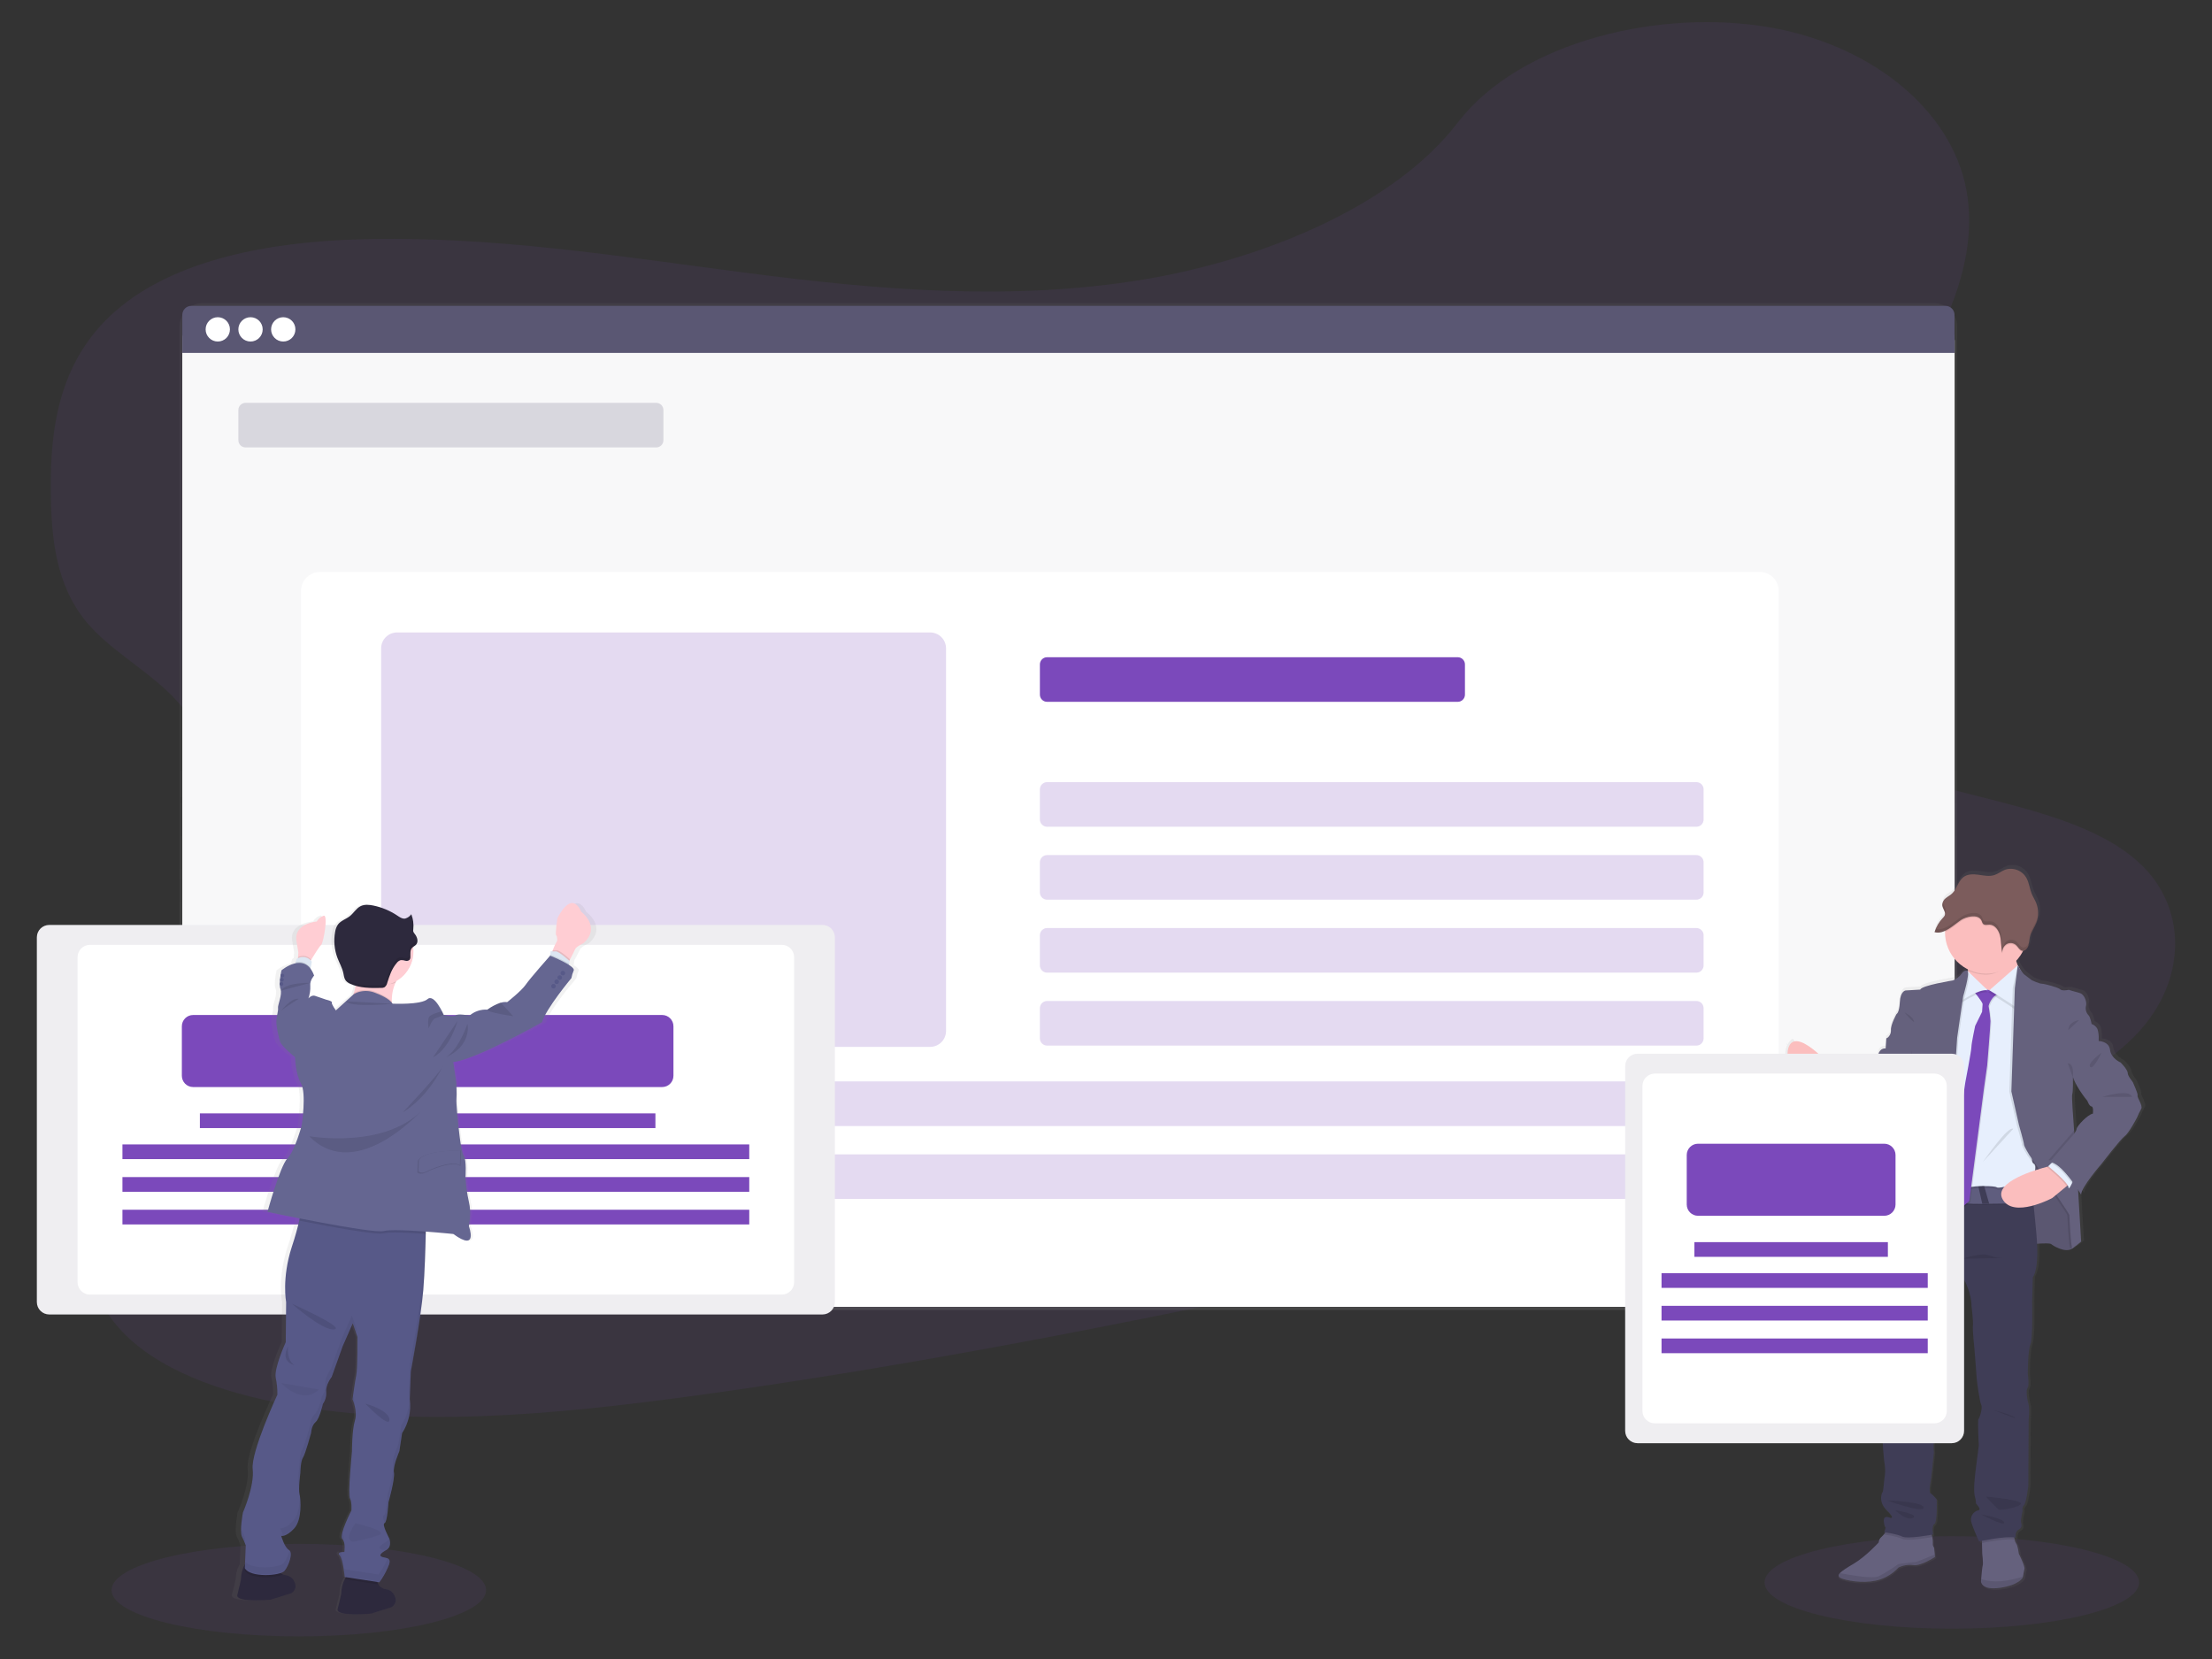 <svg width="600" height="450" viewBox="0 0 600 450" fill="none" xmlns="http://www.w3.org/2000/svg">
<rect x="0" y="0" width="600" height="450" fill="#333333" stroke="none"/>
<path opacity="0.1" d="M529.43 441.777C557.482 441.777 580.224 436.159 580.224 429.229C580.224 422.299 557.482 416.682 529.43 416.682C501.377 416.682 478.636 422.299 478.636 429.229C478.636 436.159 501.377 441.777 529.43 441.777Z" fill="#7B49BB"/>
<path opacity="0.1" d="M81.053 443.867C109.106 443.867 131.847 438.249 131.847 431.319C131.847 424.39 109.106 418.772 81.053 418.772C53.001 418.772 30.26 424.39 30.26 431.319C30.26 438.249 53.001 443.867 81.053 443.867Z" fill="#7B49BB"/>
<path opacity="0.1" d="M310.353 75.784C274.127 81.826 237.844 78.574 202.916 74.069C167.988 69.563 133.141 63.809 96.838 64.936C73.499 65.666 47.536 70.253 31.386 84.328C15.85 97.87 13.628 116.384 13.775 133.128C13.886 145.721 15.069 158.765 23.598 168.893C29.519 175.92 38.571 181.024 45.415 187.524C69.262 210.143 62.498 245.182 47.399 274.854C40.296 288.776 31.614 302.44 26.85 316.713C22.086 330.985 21.614 346.359 30.584 358.176C39.484 369.891 56.506 376.639 74.219 380.257C110.187 387.599 150.108 383.809 188.719 378.537C274.182 366.811 358.691 347.846 442.957 328.915C474.146 321.913 505.471 314.871 535.478 304.561C552.14 298.848 569.092 291.658 579.762 280.288C593.304 265.853 593.426 245.928 580.046 233.842C557.599 213.547 507.384 217.363 489.935 194.267C480.326 181.582 484.237 164.524 491.579 149.531C507.308 117.363 538.131 85.779 533.692 53.454C530.647 31.251 509.145 12.66 480.579 7.521C450.644 2.137 412.382 11.128 395.451 33.204C378.018 55.996 342.339 70.456 310.353 75.784Z" fill="#7B49BB"/>
<path d="M524.549 82.202H55.045C51.545 82.202 48.708 85.039 48.708 88.539V349.003C48.708 352.503 51.545 355.34 55.045 355.34H524.549C528.049 355.34 530.886 352.503 530.886 349.003V88.539C530.886 85.039 528.049 82.202 524.549 82.202Z" fill="url(#paint0_linear)"/>
<path d="M523.838 86.043H55.811C52.311 86.043 49.474 88.88 49.474 92.38V348.095C49.474 351.594 52.311 354.432 55.811 354.432H523.838C527.338 354.432 530.176 351.594 530.176 348.095V92.38C530.176 88.88 527.338 86.043 523.838 86.043Z" fill="white"/>
<path d="M523.838 86.043H55.811C52.311 86.043 49.474 88.88 49.474 92.38V348.095C49.474 351.594 52.311 354.432 55.811 354.432H523.838C527.338 354.432 530.176 351.594 530.176 348.095V92.38C530.176 88.88 527.338 86.043 523.838 86.043Z" fill="white"/>
<path opacity="0.04" d="M523.838 86.043H55.811C52.311 86.043 49.474 88.88 49.474 92.38V348.095C49.474 351.595 52.311 354.432 55.811 354.432H523.838C527.338 354.432 530.176 351.595 530.176 348.095V92.38C530.176 88.88 527.338 86.043 523.838 86.043Z" fill="#5A5773"/>
<path d="M527.735 82.963H51.894C51.247 82.963 50.626 83.22 50.169 83.678C49.711 84.136 49.454 84.756 49.454 85.404V95.724H530.155V85.424C530.158 85.103 530.098 84.786 529.977 84.488C529.857 84.191 529.68 83.921 529.455 83.692C529.23 83.464 528.963 83.282 528.668 83.157C528.373 83.031 528.056 82.966 527.735 82.963Z" fill="#5A5773"/>
<path d="M59.074 92.639C60.895 92.639 62.372 91.163 62.372 89.341C62.372 87.52 60.895 86.043 59.074 86.043C57.252 86.043 55.776 87.52 55.776 89.341C55.776 91.163 57.252 92.639 59.074 92.639Z" fill="white"/>
<path d="M67.953 92.639C69.774 92.639 71.251 91.163 71.251 89.341C71.251 87.52 69.774 86.043 67.953 86.043C66.131 86.043 64.655 87.52 64.655 89.341C64.655 91.163 66.131 92.639 67.953 92.639Z" fill="white"/>
<path d="M76.832 92.639C78.654 92.639 80.13 91.163 80.13 89.341C80.13 87.52 78.654 86.043 76.832 86.043C75.011 86.043 73.534 87.52 73.534 89.341C73.534 91.163 75.011 92.639 76.832 92.639Z" fill="white"/>
<path d="M477.312 155.138H86.822C83.967 155.138 81.652 157.453 81.652 160.308V349.256C81.652 352.112 83.967 354.426 86.822 354.426H477.312C480.167 354.426 482.482 352.112 482.482 349.256V160.308C482.482 157.453 480.167 155.138 477.312 155.138Z" fill="white"/>
<path opacity="0.2" d="M177.993 109.266H66.613C65.532 109.266 64.655 110.142 64.655 111.224V119.408C64.655 120.49 65.532 121.367 66.613 121.367H177.993C179.075 121.367 179.952 120.49 179.952 119.408V111.224C179.952 110.142 179.075 109.266 177.993 109.266Z" fill="#5A5773"/>
<path d="M395.405 178.269H284.025C282.944 178.269 282.067 179.146 282.067 180.228V188.412C282.067 189.493 282.944 190.37 284.025 190.37H395.405C396.487 190.37 397.364 189.493 397.364 188.412V180.228C397.364 179.146 396.487 178.269 395.405 178.269Z" fill="#7B49BB"/>
<path opacity="0.2" d="M460.142 212.152H284.025C282.944 212.152 282.067 213.028 282.067 214.11V222.294C282.067 223.376 282.944 224.253 284.025 224.253H460.142C461.224 224.253 462.1 223.376 462.1 222.294V214.11C462.1 213.028 461.224 212.152 460.142 212.152Z" fill="#7B49BB"/>
<path opacity="0.2" d="M460.142 231.939H284.025C282.944 231.939 282.067 232.816 282.067 233.898V242.082C282.067 243.164 282.944 244.04 284.025 244.04H460.142C461.224 244.04 462.1 243.164 462.1 242.082V233.898C462.1 232.816 461.224 231.939 460.142 231.939Z" fill="#7B49BB"/>
<path opacity="0.2" d="M460.142 251.727H284.025C282.944 251.727 282.067 252.604 282.067 253.686V261.87C282.067 262.951 282.944 263.828 284.025 263.828H460.142C461.224 263.828 462.1 262.951 462.1 261.87V253.686C462.1 252.604 461.224 251.727 460.142 251.727Z" fill="#7B49BB"/>
<path opacity="0.2" d="M460.142 271.515H284.025C282.944 271.515 282.067 272.392 282.067 273.474V281.658C282.067 282.739 282.944 283.616 284.025 283.616H460.142C461.224 283.616 462.1 282.739 462.1 281.658V273.474C462.1 272.392 461.224 271.515 460.142 271.515Z" fill="#7B49BB"/>
<path opacity="0.2" d="M460.142 293.332H105.342C104.26 293.332 103.383 294.209 103.383 295.291V303.475C103.383 304.556 104.26 305.433 105.342 305.433H460.142C461.224 305.433 462.101 304.556 462.101 303.475V295.291C462.101 294.209 461.224 293.332 460.142 293.332Z" fill="#7B49BB"/>
<path opacity="0.2" d="M460.142 313.12H105.342C104.26 313.12 103.383 313.997 103.383 315.079V323.263C103.383 324.344 104.26 325.221 105.342 325.221H460.142C461.224 325.221 462.101 324.344 462.101 323.263V315.079C462.101 313.997 461.224 313.12 460.142 313.12Z" fill="#7B49BB"/>
<path opacity="0.2" d="M252.299 171.556H107.696C105.314 171.556 103.383 173.487 103.383 175.869V279.649C103.383 282.03 105.314 283.961 107.696 283.961H252.299C254.681 283.961 256.612 282.03 256.612 279.649V175.869C256.612 173.487 254.681 171.556 252.299 171.556Z" fill="#7B49BB"/>
<path d="M580.827 296.57C581.02 296.063 579.589 293.161 579.589 293.019C579.589 292.876 578.113 291.268 578.113 290.37C578.113 289.472 576.159 287.529 576.159 287.529C576.159 287.529 573.536 286.443 573.252 284.073C572.968 281.704 570.111 281.663 570.106 281.663C570.106 281.663 570.106 281.45 570.106 281.12C570.164 280.185 570.046 279.247 569.756 278.355C569.42 277.701 568.838 277.207 568.138 276.98C568.138 276.98 567.849 275.133 567.28 274.565C566.963 274.233 566.736 273.827 566.619 273.383C566.501 272.939 566.499 272.473 566.611 272.028C566.9 271.135 566.23 268.862 564.85 268.527C563.47 268.192 561.892 267.675 561.892 267.675L561.511 267.741L561.324 267.675C560.989 267.739 560.65 267.781 560.309 267.802C560.018 267.81 559.732 267.717 559.502 267.538C559.025 267.031 555.164 266.016 554.428 266.016C553.693 266.016 551.663 265.067 551.663 265.067C551.663 265.067 550.232 263.981 549.634 263.504C549.035 263.027 547.995 261.297 547.838 261.033V260.998C547.663 260.595 547.519 260.179 547.406 259.755C548.104 259.025 548.7 258.204 549.177 257.314C549.228 257.223 549.273 257.132 549.319 257.035C549.424 257.035 549.528 257.02 549.629 256.989L549.755 256.939C549.996 256.814 550.209 256.643 550.383 256.436C550.557 256.229 550.689 255.989 550.77 255.731C550.806 255.628 550.836 255.523 550.862 255.417C550.862 255.381 550.862 255.346 550.862 255.31L550.907 255.097C550.905 255.056 550.905 255.016 550.907 254.975L550.938 254.762V254.64C550.938 254.549 550.938 254.463 550.973 254.371C551.004 254.031 551.053 253.692 551.12 253.357C551.404 252.073 552.181 250.987 552.724 249.805C552.8 249.638 552.876 249.465 552.942 249.298C553.008 249.13 553.074 248.917 553.13 248.724L553.175 248.547C553.211 248.405 553.241 248.263 553.272 248.12C553.302 247.978 553.272 247.994 553.307 247.928C553.338 247.735 553.363 247.537 553.383 247.334C553.474 246.202 553.3 245.064 552.876 244.011C552.521 243.123 551.988 242.321 551.628 241.433C551.08 240.089 550.933 238.561 550.268 237.278C549.726 236.236 548.831 235.421 547.744 234.979C546.656 234.537 545.447 234.495 544.332 234.863C543.317 235.248 542.393 235.994 541.343 236.329C539.933 236.781 538.431 236.441 536.969 236.243C535.508 236.045 533.925 236.019 532.728 236.973C531.378 238.069 531.013 240.129 529.744 241.332C529.237 241.839 528.552 242.159 527.989 242.626C527.593 242.943 527.288 243.36 527.106 243.833L527.076 243.93C527.062 243.971 527.052 244.013 527.045 244.056C527.034 244.103 527.025 244.151 527.02 244.198C527.017 244.231 527.017 244.263 527.02 244.295C527.01 244.379 527.01 244.464 527.02 244.549C527.027 244.629 527.038 244.708 527.055 244.787V244.853C527.055 244.919 527.091 244.985 527.116 245.051C527.142 245.117 527.116 245.076 527.116 245.086C527.116 245.097 527.172 245.233 527.202 245.305L527.248 245.411C527.248 245.442 527.248 245.472 527.289 245.497C527.47 245.85 527.618 246.218 527.73 246.598C527.789 246.839 527.773 247.092 527.684 247.324C527.564 247.588 527.391 247.824 527.177 248.019C526.228 249.005 525.495 250.178 525.026 251.464C524.968 251.613 524.917 251.76 524.874 251.906H524.939C525.076 251.944 525.215 251.973 525.356 251.992C525.435 251.996 525.515 251.996 525.594 251.992C525.92 252.011 526.248 251.987 526.568 251.921L526.812 251.86C527.143 251.773 527.466 251.656 527.776 251.51C527.776 251.606 527.776 251.703 527.776 251.799C527.776 251.895 527.776 251.906 527.776 251.961C527.779 254.055 528.366 256.107 529.471 257.885C530.576 259.663 532.156 261.098 534.032 262.028C534.032 262.129 534.057 262.231 534.072 262.332L534.103 262.591L533.976 262.469C533.976 262.469 533.118 262.043 532.307 263.271C531.711 264.077 530.903 264.7 529.973 265.072C529.973 265.072 521.297 266.442 520.962 267.579L516.903 267.817C516.903 267.817 515.472 268.005 515.33 270.988C515.188 273.971 514.427 274.251 514.427 274.251C514.427 274.251 512.757 277.188 512.904 278.7C512.922 279.162 512.811 279.619 512.584 280.02C512.356 280.422 512.021 280.752 511.616 280.973L511.428 283.673C511.428 283.673 509.855 283.434 509.398 285.281C509.217 286.259 508.81 287.181 508.211 287.975C508.211 287.975 505.588 290.157 505.446 291.999L503.822 293.013C503.822 293.013 500.058 292.161 499.2 290.649C499.2 290.649 499.099 290.548 498.936 290.4V290.365C498.373 289.858 497.181 288.721 497.363 288.98C497.476 289.217 497.502 289.486 497.44 289.741L497.16 289.431L496.41 288.599C496.41 288.599 490.321 282.896 486.769 282.445C486.724 282.353 486.49 281.43 485.881 282.013C485.377 282.476 484.974 283.039 484.698 283.664C484.421 284.29 484.276 284.967 484.273 285.651C484.269 286.336 484.407 287.013 484.678 287.642C484.949 288.271 485.346 288.837 485.846 289.304L491.549 294.627L491.696 294.733L492.919 296.306C492.711 296.814 492.538 297.28 492.411 297.717V297.763L492.32 298.036C492.309 298.066 492.301 298.097 492.295 298.128C492.264 298.219 492.239 298.305 492.214 298.392L492.168 298.544C492.168 298.574 492.168 298.605 492.168 298.635C492.031 299.112 491.945 299.477 491.904 299.68L491.584 299.579L491.894 299.716V299.762C491.894 299.828 491.894 299.863 491.894 299.863L492.188 299.99C493.857 300.715 502.189 304.374 502.615 304.927C503.041 305.48 506.237 307.342 509.099 305.825C511.961 304.308 512.575 301.994 512.575 301.994C512.575 301.994 515.34 298.158 515.436 297.59C515.533 297.022 517.674 296.362 517.674 296.362C517.674 296.362 517.867 302.699 516.771 305.023C515.675 307.347 513.625 317.611 513.625 317.611C513.76 317.592 513.896 317.592 514.031 317.611L513.909 318.205C514.077 318.173 514.249 318.173 514.416 318.205C514.264 319.372 513.402 324.801 513.402 324.801C513.402 324.801 513.118 327.262 512.641 328.114C512.164 328.966 512.133 333.416 512.133 333.416L511.367 336.633C511.367 336.633 511.469 336.856 511.656 337.186C512.17 338.281 512.918 339.249 513.848 340.022C513.787 340.528 513.657 341.023 513.463 341.494C513.167 342.213 513.036 342.99 513.082 343.767C513.082 343.767 512.275 347.41 512.367 348.45C512.458 349.49 511.859 352.047 511.859 352.047L511.002 360.282C511.002 360.282 510.434 367.426 510.718 369.369C510.854 370.893 510.789 372.428 510.525 373.935C510.525 373.935 511.098 379.567 510.956 380.181C510.814 380.795 510.099 383.449 510.525 384.915C510.951 386.381 510.718 390.405 510.718 390.405C510.718 390.405 511.002 395.707 511.337 397.412C511.516 398.702 511.483 400.013 511.24 401.293C511.24 401.293 510.905 404.936 510.763 404.936C510.621 404.936 509.383 407.443 511.905 409.904C514.427 412.364 512.864 411.984 512.864 411.984C512.864 411.984 510.834 410.969 511.098 413.029C511.321 414.962 511.636 414.46 511.666 414.404L511.19 415.962L511.524 416.007L511.25 416.337C510.963 416.706 510.64 417.046 510.286 417.352C509.915 417.715 509.694 418.204 509.667 418.722C509.667 418.722 506.141 422.558 502.853 424.496C501.123 425.511 499.631 426.378 498.982 427.099C498.393 427.738 498.475 428.255 499.708 428.661C502.28 429.514 506.811 429.94 510.048 428.849C511.988 428.208 513.733 427.085 515.122 425.587C515.122 425.587 517.151 424.541 519.181 424.922C521.21 425.302 525.188 422.7 525.188 422.7L525.112 422.03L524.904 420.092C524.77 419.929 524.671 419.741 524.613 419.538C524.555 419.336 524.54 419.123 524.569 418.915C524.594 418.341 524.538 417.767 524.402 417.21C524.366 417.022 524.331 416.834 524.295 416.662L524.66 416.591C524.66 416.591 524.189 414.181 525.046 413.704C525.904 413.227 525.66 407.032 525.66 407.032C525.66 407.032 524.569 405.611 523.996 405.378C523.422 405.144 523.945 402.201 524.046 401.826C524.148 401.451 524.904 394.109 524.904 394.109C524.904 394.109 524.615 391.795 524.995 390.801C525.376 389.806 524.518 385.97 524.518 385.97C524.439 385.795 524.42 385.598 524.463 385.41C524.506 385.222 524.609 385.054 524.757 384.93C525.264 384.362 525.092 379.298 525.092 379.298C525.092 379.298 525.046 376.761 525.046 376.077C525.046 375.392 525.614 373.002 526.142 372.2C526.67 371.398 526.33 368.887 526.33 368.887L526.36 368.699C526.36 368.628 526.36 368.537 526.401 368.43L526.441 368.177C526.674 366.79 526.986 365.418 527.375 364.067C527.994 362.083 528.709 358.582 528.709 358.582L533.139 347.024L533.189 346.887C533.189 346.887 535.219 350.672 535.219 354.178C535.219 354.178 535.726 358.389 535.605 359.526C535.483 360.662 535.934 366.005 535.934 366.005C535.934 366.005 536.553 373.672 536.553 374.001C536.553 374.331 537.32 380.247 537.797 381.15C538.273 382.053 537.32 384.793 537.03 385.077C536.741 385.362 537.127 392.318 537.127 392.318C537.127 392.318 536.411 397.808 536.269 398.944C536.127 400.081 535.554 404.434 536.031 406.139C536.508 407.844 536.315 408.077 536.315 408.077C536.315 408.077 538.035 409.832 537.03 409.975C536.666 410.054 536.323 410.211 536.023 410.434C535.724 410.657 535.476 410.941 535.295 411.268C535.115 411.594 535.006 411.956 534.976 412.328C534.946 412.7 534.996 413.074 535.123 413.425C535.72 415.157 536.421 416.851 537.223 418.499L538.015 418.331V418.894L538.07 421.715C538.07 421.715 538.405 424.41 538.213 425.029C538.076 425.475 537.883 427.596 537.791 428.707C537.756 429.113 537.736 429.382 537.736 429.382C537.736 429.382 537.736 431.888 543.028 431.132C548.32 430.376 549.268 428.291 549.268 428.291L549.309 428.032C549.385 427.555 549.558 426.54 549.7 425.972C549.887 425.216 548.177 421.807 548.177 421.807C548.177 421.807 547.893 419.488 547.416 418.97C547.216 418.664 547.085 418.318 547.031 417.956C546.99 417.763 546.95 417.565 546.919 417.372C547.039 417.386 547.157 417.407 547.274 417.433C547.274 417.433 546.985 415.779 548.086 415.256C549.187 414.734 548.893 413.648 548.751 413.176C548.609 412.704 549.177 410.051 549.177 410.051C549.096 409.786 549.089 409.505 549.156 409.237C549.223 408.969 549.362 408.724 549.558 408.529C550.227 407.864 550.75 403.226 550.75 403.226L550.846 385.336C550.846 385.336 551.181 382.165 550.801 380.886C550.42 379.608 550.04 377.147 550.562 376.482C551.085 375.818 550.608 372.748 550.608 372.748C550.608 372.748 550.608 366.264 551.323 364.63C552.039 362.996 551.8 352.844 551.8 352.844L551.988 346.172C551.988 346.172 553.546 344.7 553.18 337.039C554.839 336.932 556.732 336.871 556.996 337.105C557.503 337.531 560.903 339.708 562.907 338.333C563.734 337.764 564.529 337.149 565.286 336.491L564.444 322.284C564.951 323.076 565.286 323.598 565.286 323.598C565.286 321.614 570.913 315.176 570.913 315.176C570.913 315.176 576.154 308.407 577.296 307.606C578.438 306.804 580.68 302.532 580.68 302.532C581.012 301.72 581.395 300.93 581.827 300.167C582.355 299.361 580.64 297.088 580.827 296.57ZM568.534 301.537C567.103 301.679 564.099 304.947 564.053 305.657C563.949 306.126 563.732 306.561 563.419 306.926C563.419 306.642 563.374 306.352 563.348 306.058C563.013 301.872 562.648 296.778 562.841 296.286C563.125 295.434 563.029 291.598 563.029 291.598L563.084 291.522C564.043 294.495 567.027 297.996 567.027 297.996C567.027 297.996 567.534 299.518 568.173 299.554C568.813 299.589 568.534 301.537 568.534 301.537Z" fill="url(#paint1_linear)"/>
<path d="M492.122 300.457C492.122 300.457 493.862 291.324 499.449 291.324L503.538 299.731L500.813 301.608C500.813 301.608 494.892 301.771 492.122 300.457Z" fill="#65617D"/>
<path opacity="0.1" d="M503.538 299.705L500.813 301.583C500.813 301.583 496.648 301.715 493.67 300.984C493.138 300.866 492.62 300.696 492.122 300.477L492.153 300.33V300.299C492.407 299.154 492.76 298.034 493.208 296.95C493.38 296.539 493.573 296.118 493.786 295.697C494.603 294.124 495.755 292.577 497.338 291.816C497.918 291.523 498.551 291.35 499.2 291.308H499.449L499.54 291.496L500.92 294.337L503.538 299.705Z" fill="black"/>
<path d="M549.943 337.561C549.943 337.561 555.814 336.998 556.331 337.424C556.849 337.85 560.182 340.007 562.151 338.642C564.119 337.277 562.81 332.553 562.81 332.35C562.81 332.147 562.623 325.445 562.623 325.445L559.101 320.701L554.687 312.39L545.666 311.497L545.899 324.689L545.854 331.452L549.943 337.561Z" fill="#65617D"/>
<path opacity="0.1" d="M549.943 337.561C549.943 337.561 555.814 336.998 556.331 337.424C556.849 337.85 560.182 340.007 562.151 338.642C564.119 337.277 562.81 332.553 562.81 332.35C562.81 332.147 562.623 325.445 562.623 325.445L559.101 320.701L554.687 312.39L545.666 311.497L545.899 324.689L545.854 331.452L549.943 337.561Z" fill="black"/>
<path d="M498.276 291.065C498.276 291.065 497.805 296.793 494.217 296.889C494.217 296.889 493.203 296.28 491.843 295.261C488.707 292.911 483.725 288.401 485.105 284.205C487.079 278.192 496.658 289.279 496.658 289.279L497.399 290.106L498.276 291.065Z" fill="#FBBEBE"/>
<path opacity="0.1" d="M498.277 291.065C498.277 291.065 497.805 296.793 494.218 296.889C494.218 296.889 493.203 296.281 491.843 295.261L491.539 294.87C492.147 295.18 492.815 295.353 493.497 295.377C494.033 295.398 494.563 295.256 495.016 294.969C495.47 294.681 495.825 294.263 496.034 293.769C496.419 293.031 496.758 292.27 497.049 291.491C497.217 291.036 497.337 290.565 497.409 290.085L498.277 291.065Z" fill="black"/>
<path d="M496.724 301.446L495.922 300.431L493.218 296.95L491.843 295.169C492.449 295.48 493.116 295.653 493.796 295.677C494.333 295.7 494.864 295.558 495.317 295.271C495.771 294.983 496.125 294.563 496.333 294.068C496.71 293.332 497.041 292.573 497.323 291.795C497.769 290.527 497.759 289.877 497.602 289.654C497.445 289.431 498.617 290.506 499.154 291.034L499.413 291.278L499.51 291.47L500.925 294.21C500.928 294.249 500.928 294.288 500.925 294.327C501.027 295.19 501.483 300.664 496.724 301.446Z" fill="#E7EFFD"/>
<path d="M524.863 422.324C524.863 422.324 520.916 424.912 518.942 424.531C517.575 424.359 516.188 424.588 514.949 425.191C513.592 426.676 511.879 427.792 509.972 428.433C506.775 429.514 502.315 429.087 499.779 428.245C498.581 427.844 498.485 427.327 499.063 426.693C499.642 426.058 501.174 425.125 502.879 424.11C506.121 422.182 509.596 418.382 509.596 418.382C509.618 417.866 509.836 417.378 510.205 417.017C510.554 416.711 510.872 416.371 511.154 416.002C511.661 415.408 512.133 414.784 512.133 414.784L523.757 415.221C523.757 415.221 523.955 416.058 524.112 416.915C524.245 417.468 524.299 418.037 524.275 418.605C524.246 418.813 524.261 419.024 524.317 419.225C524.374 419.427 524.472 419.615 524.605 419.777L524.813 421.695L524.863 422.324Z" fill="#65617D"/>
<path d="M549.126 425.581C548.989 426.144 548.817 427.149 548.741 427.611C548.741 427.768 548.705 427.87 548.705 427.87C548.705 427.87 547.767 429.935 542.551 430.686C537.335 431.436 537.34 428.95 537.34 428.95L537.391 428.275C537.482 427.18 537.67 425.074 537.807 424.627C537.994 424.019 537.67 421.34 537.67 421.34L537.614 418.539L537.573 416.596L546.199 415.703C546.254 416.349 546.347 416.991 546.478 417.626C546.528 417.988 546.658 418.334 546.858 418.64C547.325 419.148 547.609 421.456 547.609 421.456C547.609 421.456 549.329 424.83 549.126 425.581Z" fill="#65617D"/>
<path opacity="0.1" d="M523.757 415.22C523.757 415.22 523.955 416.058 524.113 416.915C522.859 417.143 517.38 418.092 515.994 417.422C514.442 416.671 511.108 416.25 511.108 416.25L511.164 416.058C511.672 415.464 512.143 414.84 512.143 414.84L523.757 415.22Z" fill="black"/>
<path opacity="0.1" d="M546.508 417.641C544.321 417.27 539.516 418.148 537.629 418.554L537.588 416.611L546.214 415.718C546.274 416.364 546.373 417.006 546.508 417.641Z" fill="black"/>
<path d="M551.394 346.44L551.212 353.036C551.212 353.036 551.445 363.133 550.74 364.706C550.034 366.278 550.034 372.737 550.034 372.737C550.034 372.737 550.506 375.782 549.989 376.446C549.471 377.111 549.847 379.546 550.222 380.815C550.598 382.083 550.268 385.229 550.268 385.229L550.176 402.987C550.176 402.987 549.669 407.589 548.999 408.249C548.807 408.446 548.671 408.691 548.605 408.959C548.539 409.226 548.545 409.507 548.624 409.771C548.624 409.771 548.061 412.399 548.203 412.871C548.345 413.343 548.624 414.419 547.548 414.936C546.473 415.454 546.747 417.098 546.747 417.098C544.164 416.484 536.837 418.112 536.837 418.112C536.047 416.48 535.355 414.8 534.767 413.084C534.641 412.736 534.59 412.365 534.619 411.996C534.647 411.627 534.754 411.268 534.932 410.943C535.11 410.618 535.355 410.335 535.652 410.113C535.948 409.891 536.288 409.735 536.65 409.654C537.634 409.517 535.944 407.777 535.944 407.777C535.944 407.777 536.132 407.544 535.66 405.849C535.188 404.154 535.757 399.837 535.899 398.71C536.041 397.584 536.741 392.114 536.741 392.114C536.741 392.114 536.366 385.209 536.65 384.93C536.934 384.651 537.867 381.921 537.401 381.033C536.934 380.145 536.178 374.27 536.178 373.93C536.178 373.59 535.569 365.989 535.569 365.989C535.569 365.989 535.006 360.682 535.148 359.556C535.29 358.429 534.767 354.248 534.767 354.248C534.767 350.773 532.738 347.013 532.738 347.013L532.687 347.15L528.324 358.698C528.324 358.698 527.618 362.174 527.01 364.147C526.625 365.481 526.318 366.837 526.091 368.206L526.051 368.46L526.01 368.724L525.98 368.912C525.98 368.912 526.304 371.398 525.787 372.2C525.21 373.412 524.847 374.715 524.711 376.051C524.711 376.71 524.757 379.247 524.757 379.247C524.757 379.247 524.944 384.27 524.427 384.828C524.285 384.95 524.186 385.115 524.144 385.297C524.102 385.48 524.119 385.671 524.194 385.843C524.194 385.843 525.036 389.648 524.66 390.633C524.285 391.617 524.569 393.92 524.569 393.92C524.569 393.92 523.818 401.201 523.722 401.577C523.625 401.952 523.113 404.865 523.676 405.098C524.239 405.331 525.32 406.742 525.32 406.742C525.32 406.742 525.553 412.896 524.711 413.363C523.869 413.83 524.331 416.23 524.331 416.23C524.331 416.23 517.522 417.544 515.974 416.793C514.427 416.042 511.088 415.621 511.088 415.621L511.555 414.099C511.524 414.155 511.215 414.657 510.997 412.734C510.758 410.705 512.732 411.719 512.732 411.719C512.732 411.719 514.284 412.095 511.793 409.654C509.302 407.214 510.525 404.723 510.667 404.723C510.809 404.723 511.134 401.105 511.134 401.105C511.374 399.835 511.406 398.534 511.23 397.254C510.9 395.564 510.621 390.303 510.621 390.303C510.621 390.303 510.855 386.31 510.428 384.854C510.002 383.397 510.712 380.795 510.855 380.155C510.997 379.516 510.428 373.955 510.428 373.955C510.693 372.448 510.758 370.913 510.621 369.389C510.337 367.461 510.9 360.367 510.9 360.367L511.748 352.199C511.748 352.199 512.356 349.662 512.255 348.647C512.153 347.632 512.96 343.999 512.96 343.999C512.915 343.228 513.043 342.457 513.336 341.742C513.808 340.803 513.995 337.683 513.995 337.683L518.506 327.352L520.713 318.219L550.537 317.935C550.537 317.935 550.643 318.727 550.826 320.163C551.009 321.599 551.262 323.714 551.546 326.348C551.805 328.732 552.089 331.538 552.368 334.659C553.277 344.654 551.394 346.44 551.394 346.44Z" fill="#3F3D56"/>
<path d="M548.619 264.199L541.673 271.632C541.673 271.632 532.753 268.08 533.692 266.837C534.052 266.365 533.996 264.873 533.788 263.229C533.458 260.627 532.773 257.648 532.773 257.648C532.773 257.648 548.365 255.111 547.046 257.74C546.626 258.731 546.592 259.844 546.95 260.86C547.326 262.054 547.889 263.181 548.619 264.199Z" fill="#FBBEBE"/>
<path opacity="0.1" d="M547.026 257.715C546.549 258.679 546.32 258.77 546.62 259.805C544.59 261.992 541.987 264.372 538.76 264.372C537.035 264.374 535.333 263.974 533.788 263.205C533.458 260.602 532.773 257.624 532.773 257.624C532.773 257.624 548.345 255.087 547.026 257.715Z" fill="black"/>
<path d="M549.943 252.925C549.943 255.89 548.765 258.734 546.669 260.831C544.572 262.927 541.728 264.105 538.763 264.105C535.798 264.105 532.954 262.927 530.858 260.831C528.761 258.734 527.583 255.89 527.583 252.925C527.583 252.869 527.583 252.819 527.583 252.763C527.594 251.295 527.893 249.843 528.465 248.491C529.036 247.139 529.869 245.913 530.914 244.883C531.96 243.852 533.198 243.038 534.558 242.486C535.918 241.934 537.374 241.656 538.842 241.666C540.31 241.677 541.761 241.977 543.113 242.548C544.465 243.12 545.691 243.952 546.722 244.998C547.752 246.043 548.566 247.281 549.118 248.641C549.67 250.002 549.949 251.457 549.938 252.925H549.943Z" fill="#FBBEBE"/>
<path opacity="0.1" d="M551.562 326.673C550.08 326.673 545.148 326.724 539.638 326.815H539.572L537.751 326.845H537.695C531.16 326.947 524.721 325.673 522.134 325.912C516.639 326.419 524.107 320.838 524.107 320.838C528.202 321.829 532.414 322.254 536.624 322.101L538.207 322.02C543.2 321.736 548.218 321.269 550.841 320.498C551.024 321.939 551.278 324.05 551.562 326.673Z" fill="black"/>
<path d="M551.562 326.388C550.08 326.388 545.148 326.444 539.638 326.53H539.572L537.751 326.561H537.695C531.16 326.667 524.721 325.389 522.134 325.632C516.639 326.14 524.107 320.558 524.107 320.558C528.202 321.553 532.414 321.978 536.624 321.822L538.207 321.741C543.2 321.462 548.218 320.99 550.841 320.219C551.024 321.654 551.278 323.765 551.562 326.388Z" fill="#5F5D7E"/>
<path opacity="0.1" d="M535.757 267.299L527.131 271.358L520.459 322.928C520.459 322.928 524.407 321.142 526.659 322.268C528.912 323.395 535.863 322.365 535.863 322.365C535.863 322.365 540.937 322.081 541.688 322.649C542.439 323.217 551.272 320.3 551.272 320.3C551.272 320.3 552.871 316.748 551.648 316.165C550.425 315.581 552.023 310.076 552.023 310.076L551.272 272.875L549.75 268.085L545.691 265.64L541.561 268.927L539.587 269.212L535.757 267.299Z" fill="black"/>
<path d="M535.757 266.736L527.131 270.795L520.444 322.37C520.444 322.37 524.391 320.584 526.644 321.71C528.897 322.837 535.848 321.807 535.848 321.807C535.848 321.807 540.922 321.522 541.673 322.086C542.424 322.649 551.257 319.742 551.257 319.742C551.257 319.742 552.855 316.19 551.633 315.606C550.41 315.023 552.008 309.518 552.008 309.518L551.257 272.317L549.735 267.527L545.676 265.082L541.546 268.369L539.572 268.653L535.757 266.736Z" fill="#E7EFFD"/>
<path opacity="0.1" d="M535.615 269.131C535.615 269.131 538.106 272.089 538.061 272.682C538.015 273.276 537.918 274.753 537.918 274.753L536.041 278.553C536.041 278.553 535.026 283.297 535.026 284.286C535.026 285.276 533.382 293.82 533.382 293.82L531.368 306.986L528.877 324.237L531.414 328.606L534.423 326.069L538.416 295.352L539.258 289.294C539.258 289.294 540.151 278.395 540.151 277.269C540.055 275.9 539.886 274.536 539.644 273.185C539.644 273.185 540.258 270.364 542.794 269.709C545.331 269.055 542.602 269.567 542.602 269.567L541.15 268.395L539.882 268.902C539.882 268.902 536.366 267.817 535.615 269.131Z" fill="black"/>
<path d="M535.336 268.846C535.336 268.846 537.822 271.804 537.776 272.398C537.73 272.992 537.634 274.463 537.634 274.463L535.757 278.268C535.757 278.268 534.742 283.012 534.742 283.997C534.742 284.981 533.098 293.53 533.098 293.53L531.129 306.682L528.638 323.932L531.175 328.301L534.179 325.764L538.172 295.047L539.019 288.989C539.019 288.989 539.912 278.091 539.912 276.964C539.816 275.593 539.647 274.228 539.405 272.875C539.405 272.875 540.014 270.059 542.551 269.399C545.087 268.74 542.363 269.262 542.363 269.262L540.907 268.085L539.638 268.593C539.638 268.593 536.086 267.532 535.336 268.846Z" fill="#7B49BB"/>
<path opacity="0.1" d="M533.692 263.915C533.692 263.915 533.316 264.199 533.22 266.076C533.123 267.954 531.809 272.165 531.809 272.165C531.809 272.165 536.695 268.786 539.136 269.161L533.692 263.915Z" fill="black"/>
<path d="M533.692 263.351C533.692 263.351 533.316 263.635 533.22 265.513C533.123 267.39 531.809 271.601 531.809 271.601C531.809 271.601 536.695 268.222 539.136 268.598L533.692 263.351Z" fill="#E7EFFD"/>
<path opacity="0.1" d="M547.031 262.413L539.329 269.176C539.329 269.176 545.808 273.027 546.655 273.966C547.503 274.905 548.345 264.762 548.345 264.762L547.031 262.413Z" fill="black"/>
<path d="M547.31 261.85L539.608 268.613C539.608 268.613 546.092 272.464 546.935 273.403C547.777 274.342 548.624 264.199 548.624 264.199L547.31 261.85Z" fill="#E7EFFD"/>
<path opacity="0.1" d="M533.971 263.915C533.971 263.915 533.128 263.494 532.327 264.717C531.742 265.513 530.945 266.13 530.028 266.498C530.028 266.498 521.479 267.862 521.149 268.989L517.156 269.222C517.156 269.222 515.746 269.41 515.634 272.373C515.522 275.336 514.741 275.61 514.741 275.61C514.741 275.61 513.097 278.522 513.219 280.024C513.237 280.481 513.128 280.934 512.904 281.333C512.68 281.731 512.35 282.06 511.95 282.282L517.821 297.544C517.821 297.544 518.009 303.841 516.928 306.139C515.847 308.438 513.828 318.636 513.828 318.636C513.828 318.636 514.675 318.448 514.624 319.011C514.574 319.575 513.61 325.729 513.61 325.729C513.61 325.729 513.325 328.17 512.859 329.017C512.392 329.864 512.351 334.273 512.351 334.273L511.6 337.47C511.6 337.47 513.381 341.463 516.106 340.9C518.831 340.337 523.757 329.671 523.757 329.671L526.903 318.164L529.348 306.799L530.054 299.097L531.18 282.044L532.824 270.775C532.824 270.775 534.63 264.717 533.971 263.915Z" fill="black"/>
<path d="M533.692 263.352C533.692 263.352 532.845 262.93 532.048 264.153C531.46 264.949 530.663 265.566 529.744 265.934C529.744 265.934 521.195 267.299 520.865 268.425L516.877 268.659C516.877 268.659 515.467 268.846 515.325 271.805C515.183 274.763 514.432 275.047 514.432 275.047C514.432 275.047 512.788 277.959 512.91 279.461C512.929 279.918 512.82 280.371 512.596 280.77C512.372 281.169 512.042 281.497 511.641 281.719L517.532 297.001C517.532 297.001 517.72 303.298 516.639 305.596C515.558 307.894 513.539 318.093 513.539 318.093C513.539 318.093 514.386 317.905 514.34 318.468C514.295 319.031 513.326 325.181 513.326 325.181C513.326 325.181 513.047 327.626 512.575 328.469C512.103 329.311 512.067 333.73 512.067 333.73L511.316 336.927C511.316 336.927 513.102 340.92 515.827 340.351C518.552 339.783 523.483 329.128 523.483 329.128L526.629 317.621L529.07 306.256L529.744 298.523L530.871 281.47L532.515 270.201C532.515 270.201 534.346 264.153 533.692 263.352Z" fill="#65617D"/>
<path opacity="0.1" d="M503.538 299.705L500.814 301.583C500.814 301.583 496.648 301.715 493.67 300.984L492.147 300.309L491.843 300.177L492.158 300.279C493.367 300.71 494.68 300.756 495.917 300.411C499.773 299.112 499.347 292.749 499.195 291.308C499.195 291.161 499.17 291.07 499.165 291.034V291.07C499.219 291.156 499.278 291.239 499.342 291.318L499.515 291.501L500.925 294.21C500.928 294.249 500.928 294.288 500.925 294.327L503.538 299.705Z" fill="black"/>
<path d="M512.976 281.344L511.661 281.719L511.474 284.393C511.474 284.393 509.952 284.159 509.5 285.991C509.32 286.962 508.919 287.879 508.328 288.67C508.328 288.67 505.745 290.832 505.603 292.663L504.005 293.647C504.005 293.647 500.296 292.8 499.439 291.298C499.439 291.298 501.133 303.415 492.112 300.431C492.112 300.431 502.209 304.845 502.681 305.459C503.153 306.073 506.232 307.854 509.069 306.352C511.905 304.85 512.499 302.547 512.499 302.547C512.499 302.547 515.223 298.742 515.315 298.178C515.406 297.615 517.522 296.956 517.522 296.956L521.581 287.188L512.976 281.344Z" fill="#65617D"/>
<path opacity="0.1" d="M545.95 268.05L547.31 261.85C547.31 261.85 547.924 263.88 548.533 264.341L550.562 265.863C550.562 265.863 552.592 266.802 553.287 266.802C553.982 266.802 557.797 267.817 558.264 268.324C558.731 268.832 560.613 268.466 560.613 268.466C560.613 268.466 562.161 268.974 563.526 269.314C564.89 269.654 565.555 271.896 565.261 272.789C565.148 273.233 565.149 273.699 565.264 274.143C565.379 274.586 565.605 274.993 565.92 275.326C566.484 275.889 566.768 277.721 566.768 277.721C567.457 277.946 568.03 278.435 568.361 279.081C568.833 280.095 568.691 282.369 568.691 282.369L561.694 292.232C561.694 292.232 561.785 296.037 561.506 296.885C561.227 297.732 562.491 312.106 562.491 312.106L563.947 336.81C563.2 337.466 562.415 338.078 561.598 338.642C561.176 338.83 560.755 329.905 560.755 329.58C560.755 329.255 549.902 313.344 549.902 313.344C549.902 313.344 548.446 310.995 548.446 310.477C548.446 309.96 547.086 305.216 547.086 305.216L545.021 296.083L545.95 268.05Z" fill="black"/>
<path d="M569.264 281.836C569.264 282.16 569.264 282.373 569.264 282.373L562.272 292.227C562.272 292.227 562.369 296.032 562.085 296.879C561.922 297.387 562.277 302.425 562.592 306.575C562.831 309.569 563.049 312.096 563.049 312.096L563.668 322.573L564.505 336.78C563.758 337.435 562.974 338.047 562.156 338.611C561.735 338.799 561.313 329.874 561.313 329.545C561.313 329.215 550.461 313.308 550.461 313.308C550.461 313.308 549.004 310.959 549.004 310.442C549.004 309.924 547.645 305.18 547.645 305.18L545.58 296.047L546.518 268.055L547.315 261.855C547.315 261.855 548.492 263.885 549.101 264.341L551.13 265.894C551.13 265.894 553.16 266.832 553.855 266.832C554.55 266.832 558.366 267.847 558.832 268.355C559.299 268.862 561.182 268.497 561.182 268.497C561.182 268.497 562.734 269.004 564.094 269.344C565.454 269.684 566.123 271.926 565.829 272.819C565.716 273.264 565.718 273.729 565.833 274.173C565.948 274.616 566.174 275.023 566.489 275.356C567.052 275.92 567.336 277.751 567.336 277.751C568.026 277.977 568.598 278.465 568.929 279.111C569.205 279.991 569.318 280.915 569.264 281.836Z" fill="#65617D"/>
<path opacity="0.1" d="M511.849 406.98C512.083 406.98 521.946 407.356 521.758 408.954C521.571 410.552 511.849 406.98 511.849 406.98Z" fill="black"/>
<path opacity="0.1" d="M514.056 409.639C514.056 409.639 520.677 410.72 518.942 411.704C517.207 412.689 514.056 409.639 514.056 409.639Z" fill="black"/>
<path opacity="0.1" d="M538.669 405.951C538.669 405.951 549.659 406.889 548.015 408.107C546.371 409.325 542.475 409.518 542.287 409.563C542.099 409.609 538.669 405.951 538.669 405.951Z" fill="black"/>
<path opacity="0.1" d="M537.355 410.786C537.355 410.786 543.443 411.8 543.646 412.993C543.849 414.185 537.355 410.786 537.355 410.786Z" fill="black"/>
<path opacity="0.1" d="M540.734 382.51C540.734 382.51 546.315 383.824 546.655 384.717L540.734 382.51Z" fill="black"/>
<path opacity="0.1" d="M519.191 386.549C519.191 386.549 516.279 387.396 519.1 389.085C521.921 390.775 519.191 386.549 519.191 386.549Z" fill="black"/>
<path opacity="0.1" d="M532.094 341.412C532.423 341.412 537.543 339.722 539.329 340.473C540.605 340.95 541.954 341.204 543.317 341.224L532.094 341.412Z" fill="black"/>
<path opacity="0.1" d="M532.753 346.765L532.702 347.232L528.324 358.699C528.324 358.699 527.619 362.174 527.01 364.148C526.625 365.482 526.318 366.837 526.091 368.207L529.968 344.172L532.753 346.765Z" fill="black"/>
<path d="M539.572 326.53L537.751 326.561H537.695L536.624 321.827L538.207 321.741L539.572 326.53Z" fill="#3F3D56"/>
<path d="M561.729 320.797L560.562 321.761L556.656 324.973C556.656 324.973 546.092 330.61 543.18 325.257C540.612 320.538 552.592 317.169 555.479 316.434L556.092 316.286L561.729 320.797Z" fill="#FBBEBE"/>
<path opacity="0.1" d="M516.593 274.626C516.593 274.626 518.658 275.564 519.13 276.878C519.602 278.193 516.593 274.626 516.593 274.626Z" fill="black"/>
<path opacity="0.1" d="M510.205 288.715C510.205 288.715 507.202 292.379 508.419 293.789C509.637 295.2 510.205 288.715 510.205 288.715Z" fill="black"/>
<path opacity="0.1" d="M563.937 276.706C563.937 276.706 561.121 276.99 561.024 279.43L563.937 276.706Z" fill="black"/>
<path opacity="0.1" d="M537.822 315.206C538.106 314.922 544.585 305.342 546.092 306.19L537.822 315.206Z" fill="black"/>
<path opacity="0.1" d="M549.943 252.925C549.944 254.766 549.489 256.579 548.619 258.202H548.538C547.827 258.049 547.457 257.227 546.919 256.71C546.587 256.393 546.163 256.188 545.708 256.124C545.253 256.061 544.789 256.141 544.382 256.355C543.971 256.601 543.636 256.956 543.415 257.382C543.195 257.808 543.098 258.287 543.134 258.765C542.779 257.243 542.891 255.66 542.541 254.153C542.191 252.646 541.14 251.108 539.699 251.108C539.08 251.108 538.355 251.337 537.908 250.87C537.639 250.591 537.584 250.149 537.401 249.81C536.386 248.14 533.24 248.983 531.962 249.84C530.683 250.697 529.196 252.057 527.608 252.788C527.63 249.823 528.828 246.989 530.94 244.908C533.051 242.827 535.903 241.67 538.867 241.691C541.832 241.713 544.666 242.911 546.747 245.023C548.828 247.134 549.985 249.986 549.964 252.95L549.943 252.925Z" fill="black"/>
<path d="M537.38 249.501C537.583 249.84 537.639 250.282 537.888 250.566C538.334 251.028 539.06 250.789 539.679 250.799C541.12 250.825 542.175 252.352 542.52 253.844C542.865 255.335 542.759 256.949 543.119 258.451C543.078 257.973 543.173 257.494 543.393 257.069C543.613 256.643 543.949 256.288 544.362 256.046C544.769 255.833 545.232 255.752 545.686 255.815C546.141 255.878 546.565 256.081 546.899 256.396C547.437 256.903 547.807 257.74 548.517 257.887C549.228 258.035 549.908 257.355 550.161 256.609C550.344 255.838 550.479 255.057 550.567 254.27C550.887 252.809 551.846 251.606 552.373 250.211C553.003 248.516 552.987 246.648 552.328 244.965C551.973 244.082 551.45 243.29 551.095 242.428C550.552 241.093 550.41 239.581 549.75 238.308C549.221 237.276 548.341 236.467 547.269 236.026C546.196 235.586 545.002 235.542 543.9 235.903C542.885 236.288 541.992 237.029 540.957 237.364C539.567 237.81 538.086 237.476 536.65 237.273C535.214 237.07 533.606 237.054 532.469 237.998C531.14 239.089 530.774 241.134 529.526 242.326C529.019 242.834 528.349 243.148 527.796 243.61C527.497 243.83 527.254 244.118 527.085 244.449C526.917 244.78 526.829 245.146 526.827 245.518C526.913 246.492 527.842 247.375 527.512 248.278C527.39 248.538 527.218 248.771 527.004 248.963C525.958 250.061 525.18 251.386 524.731 252.834C527.268 253.615 529.968 250.845 531.931 249.536C533.22 248.679 536.35 247.836 537.38 249.501Z" fill="#7C5C5C"/>
<path opacity="0.1" d="M561.729 320.797L560.563 321.761C559.548 320.041 555.296 316.611 555.296 316.611L555.479 316.434L556.092 316.286L561.729 320.797Z" fill="black"/>
<path d="M562.856 319.057C562.856 319.057 562.44 320.102 562.004 321.005C561.567 321.908 561.095 322.73 561.075 322.066C561.024 320.746 555.58 316.332 555.58 316.332L556.316 315.612L557.173 314.78L562.856 319.057Z" fill="#E7EFFD"/>
<path opacity="0.1" d="M563.044 312.106L563.663 322.583C562.201 320.315 558.198 314.501 555.626 314.689L561.872 307.504C562.131 307.215 562.37 306.908 562.587 306.586C562.825 309.579 563.044 312.106 563.044 312.106Z" fill="black"/>
<path opacity="0.1" d="M562.856 319.057C562.856 319.057 562.44 320.102 562.004 321.005C560.365 318.762 558.117 316.109 556.316 315.612L557.173 314.78L562.856 319.057Z" fill="black"/>
<path d="M567.554 281.059L569.244 282.373C569.244 282.373 572.065 282.424 572.344 284.768C572.623 287.112 575.21 288.198 575.21 288.198C575.21 288.198 577.133 290.126 577.133 291.019C577.133 291.912 578.589 293.505 578.589 293.647C578.589 293.789 580 296.651 579.812 297.168C579.625 297.686 581.334 299.939 580.797 300.786C580.375 301.546 579.998 302.33 579.67 303.135C579.67 303.135 577.463 307.362 576.337 308.158C575.21 308.955 570.045 315.678 570.045 315.678C570.045 315.678 564.5 322.06 564.5 324.034C564.5 324.034 559.101 315.018 555.905 315.251L562.15 308.067C562.15 308.067 563.231 306.89 563.282 306.19C563.333 305.489 566.286 302.242 567.696 302.1C567.696 302.1 567.929 300.177 567.321 300.126C566.712 300.076 566.194 298.604 566.194 298.604C566.194 298.604 562.059 293.718 562.013 290.618C561.968 287.518 567.554 281.059 567.554 281.059Z" fill="#65617D"/>
<path opacity="0.1" d="M570.045 285.519C570.045 285.519 566.098 288.431 566.945 289.375C567.793 290.319 570.045 285.519 570.045 285.519Z" fill="black"/>
<path opacity="0.1" d="M570.233 297.544C570.233 297.544 577.56 295.194 578.311 297.544H570.233Z" fill="black"/>
<path opacity="0.1" d="M524.863 422.323C524.863 422.323 520.916 424.911 518.942 424.53C517.575 424.358 516.188 424.588 514.949 425.19C513.592 426.676 511.879 427.792 509.972 428.432C506.775 429.513 502.315 429.087 499.779 428.244C498.581 427.844 498.485 427.326 499.063 426.692C501.818 427.24 507.983 428.331 509.642 427.539C511.471 426.568 513.229 425.47 514.904 424.251C514.904 424.251 518.963 423.688 519.505 423.688C519.906 423.688 523.027 422.399 524.787 421.659L524.863 422.323Z" fill="black"/>
<path opacity="0.1" d="M548.756 427.626C548.756 427.783 548.72 427.885 548.72 427.885C548.72 427.885 547.782 429.95 542.566 430.701C537.35 431.452 537.355 428.965 537.355 428.965L537.406 428.291C539.055 428.92 542.657 429.615 548.756 427.626Z" fill="black"/>
<path opacity="0.1" d="M518.541 284.956C518.541 284.956 518.541 295.666 517.628 296.722C516.715 297.777 518.541 284.956 518.541 284.956Z" fill="black"/>
<path opacity="0.1" d="M560.882 288.411L562.247 292.237C562.247 292.237 562.785 288.482 560.882 288.411Z" fill="black"/>
<path opacity="0.1" d="M527.674 247.354C528.019 246.476 527.116 245.608 526.999 244.665C526.878 244.93 526.826 245.221 526.847 245.512C526.908 246.227 527.436 246.892 527.573 247.541C527.612 247.482 527.646 247.419 527.674 247.354Z" fill="black"/>
<path opacity="0.1" d="M543.261 257.471C542.926 255.99 543.028 254.427 542.683 252.94C542.338 251.454 541.282 249.896 539.841 249.896C539.222 249.896 538.497 250.119 538.05 249.657C537.776 249.378 537.725 248.937 537.543 248.592C536.528 246.928 533.382 247.775 532.099 248.627C530.181 249.901 527.532 252.575 525.076 251.966C524.96 252.25 524.848 252.539 524.757 252.839C527.294 253.62 529.993 250.85 531.957 249.541C533.24 248.688 536.371 247.846 537.401 249.51C537.604 249.85 537.66 250.292 537.908 250.576C538.355 251.037 539.08 250.799 539.699 250.809C541.14 250.835 542.195 252.362 542.541 253.853C542.886 255.345 542.779 256.959 543.139 258.46C543.114 258.126 543.155 257.79 543.261 257.471Z" fill="black"/>
<path opacity="0.1" d="M550.324 255.711C550.07 256.457 549.4 257.141 548.675 256.989C547.949 256.837 547.599 256.015 547.061 255.498C546.727 255.183 546.304 254.979 545.849 254.915C545.395 254.852 544.932 254.931 544.524 255.142C544.132 255.377 543.81 255.712 543.591 256.112C543.371 256.512 543.263 256.964 543.276 257.421C543.464 256.846 543.858 256.362 544.382 256.061C544.789 255.848 545.252 255.767 545.706 255.83C546.161 255.893 546.585 256.096 546.919 256.411C547.457 256.918 547.827 257.755 548.538 257.903C549.248 258.05 549.928 257.37 550.181 256.624C550.319 256.185 550.406 255.733 550.44 255.274C550.411 255.422 550.372 255.568 550.324 255.711Z" fill="black"/>
<path opacity="0.1" d="M552.536 249.307C552.028 250.697 551.049 251.9 550.73 253.366C550.669 253.66 550.628 253.965 550.593 254.269C550.917 252.808 551.866 251.611 552.394 250.21C552.629 249.585 552.774 248.929 552.825 248.262C552.755 248.617 552.659 248.967 552.536 249.307Z" fill="black"/>
<path d="M484.659 283.317C484.723 283.317 484.775 283.265 484.775 283.2C484.775 283.136 484.723 283.084 484.659 283.084C484.594 283.084 484.542 283.136 484.542 283.2C484.542 283.265 484.594 283.317 484.659 283.317Z" fill="#E6E8EC"/>
<path d="M529.399 285.818H444.18C442.328 285.818 440.826 287.32 440.826 289.172V388.111C440.826 389.963 442.328 391.465 444.18 391.465H529.399C531.252 391.465 532.753 389.963 532.753 388.111V289.172C532.753 287.32 531.252 285.818 529.399 285.818Z" fill="white"/>
<path opacity="0.1" d="M529.399 285.818H444.18C442.328 285.818 440.826 287.32 440.826 289.172V388.111C440.826 389.963 442.328 391.465 444.18 391.465H529.399C531.252 391.465 532.753 389.963 532.753 388.111V289.172C532.753 287.32 531.252 285.818 529.399 285.818Z" fill="#5A5773"/>
<path d="M524.711 291.207H448.868C447.016 291.207 445.514 292.708 445.514 294.561V382.723C445.514 384.575 447.016 386.077 448.868 386.077H524.711C526.563 386.077 528.065 384.575 528.065 382.723V294.561C528.065 292.708 526.563 291.207 524.711 291.207Z" fill="white"/>
<path d="M511.098 310.233H460.583C458.894 310.233 457.524 311.603 457.524 313.293V326.718C457.524 328.408 458.894 329.778 460.583 329.778H511.098C512.788 329.778 514.158 328.408 514.158 326.718V313.293C514.158 311.603 512.788 310.233 511.098 310.233Z" fill="#7B49BB"/>
<path d="M512.083 336.926H459.604V340.914H512.083V336.926Z" fill="#7B49BB"/>
<path d="M522.895 345.344H450.685V349.332H522.895V345.344Z" fill="#7B49BB"/>
<path d="M522.895 354.203H450.685V358.191H522.895V354.203Z" fill="#7B49BB"/>
<path d="M522.895 363.062H450.685V367.05H522.895V363.062Z" fill="#7B49BB"/>
<path d="M223.099 250.895H13.354C11.502 250.895 10 252.397 10 254.249V353.188C10 355.04 11.502 356.542 13.354 356.542H223.099C224.952 356.542 226.453 355.04 226.453 353.188V254.249C226.453 252.397 224.952 250.895 223.099 250.895Z" fill="white"/>
<path opacity="0.1" d="M223.099 250.895H13.354C11.502 250.895 10 252.397 10 254.249V353.188C10 355.04 11.502 356.542 13.354 356.542H223.099C224.952 356.542 226.453 355.04 226.453 353.188V254.249C226.453 252.397 224.952 250.895 223.099 250.895Z" fill="#5A5773"/>
<path d="M212.054 256.284H24.394C22.542 256.284 21.041 257.785 21.041 259.637V347.8C21.041 349.652 22.542 351.154 24.394 351.154H212.054C213.906 351.154 215.407 349.652 215.407 347.8V259.637C215.407 257.785 213.906 256.284 212.054 256.284Z" fill="white"/>
<path d="M179.612 275.315H52.386C50.697 275.315 49.327 276.685 49.327 278.375V291.8C49.327 293.49 50.697 294.86 52.386 294.86H179.612C181.302 294.86 182.671 293.49 182.671 291.8V278.375C182.671 276.685 181.302 275.315 179.612 275.315Z" fill="#7B49BB"/>
<path d="M177.78 302.003H54.218V305.991H177.78V302.003Z" fill="#7B49BB"/>
<path d="M203.236 310.421H33.213V314.409H203.236V310.421Z" fill="#7B49BB"/>
<path d="M203.236 319.28H33.213V323.268H203.236V319.28Z" fill="#7B49BB"/>
<path d="M203.236 328.139H33.213V332.127H203.236V328.139Z" fill="#7B49BB"/>
<path d="M62.905 432.563C63.508 430.361 63.919 428.422 63.919 428.422C63.931 426.951 64.318 425.506 65.046 424.226V423.617L65.218 419.147C64.95 418.325 64.611 417.527 64.204 416.763C63.453 415.327 64.457 410.207 64.457 410.207C64.457 410.207 67.72 403.069 67.172 398.436C66.624 393.804 74.082 378.227 74.082 378.227C74.102 376.692 73.945 375.16 73.615 373.661C73.555 373.348 73.538 373.029 73.565 372.712C73.562 372.673 73.562 372.634 73.565 372.595V372.631C73.783 369.587 76.401 364.005 76.401 364.005L76.497 353.148C76.497 353.148 75.209 346.694 78.019 338.205C79.009 335.242 79.658 332.868 80.085 331.031C80.135 330.823 80.181 330.625 80.222 330.432C75.107 329.448 71.2 328.646 71.2 328.646C71.2 328.646 74.666 316.276 76.781 314.171C78.897 312.065 80.754 305.256 80.754 305.256C80.754 305.256 82.144 296.478 80.551 293.84C78.958 291.202 78.887 286.737 78.887 286.737C78.887 286.737 75.122 283.779 74.686 282.515C74.25 281.252 73.555 278.405 73.61 276.934C73.666 275.463 74.204 274.144 74.072 273.357C73.94 272.571 75.346 269.658 74.752 268.227C74.604 267.788 74.535 267.326 74.549 266.863C74.549 266.863 74.549 266.863 74.549 266.822C74.591 265.593 74.753 264.372 75.031 263.174C76.184 262.272 77.516 261.625 78.938 261.276L79.034 260.941L79.288 260.074C79.413 259.996 79.541 259.925 79.674 259.861L79.699 259.541L79.78 258.278L79.293 255.396C78.278 250.393 84.935 249.911 84.935 249.911C85.364 249.166 86.052 248.606 86.868 248.338C88.218 247.922 86.807 255.802 86.163 256.284C85.656 256.644 84.133 259.074 83.398 260.267L83.276 260.465C83.383 260.566 83.481 260.677 83.57 260.794L83.251 262.504L83.2 262.763C83.619 263.325 83.952 263.945 84.189 264.605C84.189 264.605 82.926 265.883 83.114 267.375C83.168 268.535 82.996 269.695 82.606 270.79C82.677 270.714 83.565 269.826 84.407 270.079C85.25 270.333 87.594 271.14 87.594 271.14C87.594 271.14 89.354 271.52 89.177 271.906C88.999 272.292 90.308 274.057 90.308 274.057L95.245 269.729C95.301 269.592 95.352 269.46 95.402 269.323C95.63 268.685 95.799 268.028 95.91 267.36C95.389 267.218 94.88 267.036 94.388 266.817C93.893 266.627 93.451 266.32 93.099 265.924C92.642 265.335 92.591 264.554 92.414 263.839C92.089 262.438 91.328 261.17 90.795 259.825C89.902 257.569 89.666 255.106 90.115 252.722C90.224 251.991 90.502 251.296 90.927 250.692C91.749 249.652 93.175 249.272 94.235 248.46C95.296 247.648 96.006 246.364 97.224 245.771C98.33 245.233 99.644 245.355 100.857 245.598C103.211 246.079 105.457 246.992 107.478 248.293C108.158 248.734 108.904 249.241 109.71 249.125C110.38 248.947 110.97 248.548 111.385 247.993C111.382 247.97 111.382 247.946 111.385 247.922L111.441 247.866C111.901 249.005 112.106 250.232 112.039 251.459C112.039 251.646 112.039 251.839 111.999 252.027C111.999 252.093 111.999 252.159 111.999 252.225C111.994 252.28 111.994 252.336 111.999 252.392C111.996 252.476 112.007 252.56 112.029 252.641C112.118 252.891 112.262 253.118 112.45 253.305C112.588 253.475 112.71 253.657 112.816 253.848C112.816 253.782 112.78 253.716 112.76 253.65C113.047 254.106 113.198 254.634 113.196 255.173C113.208 255.565 113.064 255.946 112.795 256.233C112.55 256.46 112.281 256.661 111.994 256.832C112.251 258.674 111.937 260.551 111.095 262.21C110.253 263.869 108.924 265.231 107.285 266.112C107.224 266.244 107.163 266.381 107.108 266.518C106.352 268.13 105.987 269.898 106.042 271.678C106.042 271.804 106.042 271.931 106.083 272.058C106.123 272.185 106.199 272.195 106.25 272.266C106.25 272.266 114.114 272.647 116.032 271.038C117.95 269.43 120.548 275.316 120.548 275.316C120.548 275.316 123.349 275.97 123.932 275.447C124.516 274.925 127.809 275.518 127.809 275.518C129.204 274.368 130.986 273.792 132.791 273.91C133.926 273.115 135.168 272.487 136.48 272.043L136.571 272.013C137.145 271.826 137.754 271.772 138.352 271.855C138.352 271.855 142.345 268.811 143.537 267.132C144.73 265.452 150.326 259.298 150.326 259.267L150.362 258.963L150.458 258.039C150.615 258.072 150.775 258.092 150.935 258.1L151.057 257.781C151.4 256.889 151.815 256.027 152.3 255.203C152.3 255.203 152.345 254.031 152.016 253.727C151.686 253.422 152.335 249.16 152.335 249.16C152.335 249.16 156.136 241.144 159.023 247.349C159.023 247.349 164.776 251.514 159.642 255.908C159.642 255.908 157.612 256.791 157.323 257.537C157.12 258.044 156.394 259.374 155.907 260.272L155.689 260.673L155.745 260.723L155.643 261.484L155.603 261.784C156.511 262.347 157.125 262.895 156.958 263.306C156.655 263.971 156.439 264.672 156.313 265.391C156.313 265.391 149.139 273.661 148.114 277.31C148.114 277.31 129.31 287.528 123.252 288.076L124.089 293.576C124.189 295.061 124.213 296.549 124.161 298.036C124.034 299.203 124.637 304.536 124.637 304.536C124.637 304.536 125.383 312.38 126.231 313.506C127.078 314.632 126.738 319.31 126.738 319.31C126.865 321.559 127.184 323.793 127.692 325.988C128.463 328.986 127.692 332.629 127.692 332.629C127.692 332.629 130.488 339.768 123.334 334.725C123.334 334.725 119.741 334.364 115.601 334.065C115.601 334.197 115.601 334.339 115.601 334.476C115.601 335.014 115.576 335.592 115.56 336.201C115.459 340.225 115.271 345.765 114.926 349.951C114.317 357.354 111.496 371.936 111.496 371.936L111.212 379.303C111.333 380.001 111.377 380.711 111.344 381.419C111.296 384.018 110.51 386.551 109.076 388.72L108.32 393.616C108.32 393.616 106.874 396.803 106.773 398.736C106.77 398.894 106.784 399.052 106.813 399.207C106.85 399.458 106.862 399.711 106.849 399.963C106.849 402.196 105.286 407.483 105.286 407.483C105.286 407.483 104.997 412.866 104.18 413.145C103.48 413.389 104.982 416.286 105.428 417.118C105.445 417.068 105.457 417.018 105.464 416.966L105.56 417.128C105.709 417.571 105.776 418.037 105.758 418.503C105.788 418.873 105.713 419.243 105.542 419.572C105.37 419.9 105.109 420.174 104.789 420.36C103.221 421.238 102.369 421.984 103.657 422.349C104.133 422.442 104.604 422.559 105.068 422.699L105.144 422.522C105.326 422.6 105.475 422.739 105.568 422.914C105.66 423.089 105.69 423.291 105.651 423.486C105.616 424.124 105.426 424.743 105.098 425.292C104.473 426.677 103.69 427.984 102.764 429.189L102.145 429.097C102.229 429.335 102.342 429.562 102.48 429.772C102.702 430.121 103.005 430.412 103.363 430.619C103.692 430.832 104.062 430.974 104.449 431.035C104.886 431.068 105.312 431.191 105.698 431.398C106.084 431.606 106.423 431.892 106.691 432.238C107.453 433.308 107.904 434.744 106.265 435.927L100.425 437.692C100.425 437.692 90.46 438.6 91.069 436.398C91.678 434.196 92.084 432.258 92.084 432.258C92.095 430.896 92.421 429.555 93.038 428.341C93.151 428.144 93.276 427.954 93.413 427.773L93.063 427.722C93.063 427.722 92.485 422.775 91.531 421.816C91.318 421.588 91.272 421.421 91.328 421.309C91.242 421.04 91.495 420.893 91.835 420.802C91.835 420.862 91.881 420.928 91.901 420.994C92.22 420.941 92.543 420.919 92.865 420.928C92.865 420.928 93.287 418.366 92.277 417.377C92.195 417.268 92.138 417.143 92.108 417.01C92.078 416.877 92.077 416.739 92.104 416.605C92.106 416.252 92.156 415.901 92.251 415.56C92.261 415.582 92.273 415.602 92.287 415.621C92.906 413.308 94.824 409.665 94.824 409.665C94.824 409.665 94.991 407.326 94.382 406.362C93.774 405.397 94.956 393.647 94.956 393.647C94.956 393.647 94.93 387.944 95.757 385.32C96.585 382.697 95.093 379.511 95.093 379.511C95.093 379.511 95.093 379.45 95.118 379.344C95.12 379.328 95.12 379.313 95.118 379.298C95.118 379.298 95.169 378.948 95.25 378.405V378.461C95.473 376.939 95.884 374.244 96.158 372.986C96.549 371.205 96.478 362.605 96.478 362.605L95.164 358.901L92.338 365.122L89.293 373.443C89.293 373.443 87.868 375.168 87.771 376.994C87.771 377.086 87.771 377.172 87.771 377.263C87.784 377.451 87.784 377.639 87.771 377.826C87.775 378.892 87.442 379.931 86.817 380.795C86.817 380.795 85.94 384.747 84.788 385.716C83.636 386.685 83.545 388.639 83.545 388.639C83.545 388.639 81.952 394.362 81.267 395.351C80.693 396.184 80.572 398.533 80.551 399.253C80.551 399.385 80.551 399.461 80.551 399.461C80.551 399.461 80.282 401.521 80.222 403.256C80.222 403.469 80.222 403.677 80.222 403.87C80.219 403.857 80.219 403.843 80.222 403.83C80.202 404.301 80.24 404.773 80.333 405.235C80.333 405.235 80.333 405.291 80.333 405.321V405.027C80.574 406.215 80.668 407.429 80.612 408.64C80.567 410.715 80.156 413.16 78.841 414.556C76.568 416.971 75.214 416.585 75.214 416.585C75.214 416.585 76.142 419.746 77.406 420.421C77.454 420.447 77.5 420.477 77.543 420.512C77.543 420.451 77.543 420.391 77.578 420.335C77.712 420.497 77.811 420.686 77.869 420.888C77.927 421.091 77.942 421.303 77.913 421.512C77.954 422.887 77 425.064 76.137 426.078C75.823 426.368 75.441 426.574 75.026 426.677C75.089 426.725 75.155 426.769 75.224 426.809C75.365 426.892 75.51 426.967 75.66 427.032C75.865 427.132 76.084 427.199 76.31 427.23C76.747 427.259 77.174 427.382 77.561 427.589C77.947 427.797 78.285 428.084 78.552 428.433C79.313 429.498 79.765 430.934 78.126 432.116L72.286 433.882C72.286 433.882 62.291 434.765 62.905 432.563Z" fill="url(#paint2_linear)"/>
<path d="M100.628 437.702L106.285 435.932C107.874 434.744 107.437 433.308 106.701 432.238C106.448 431.895 106.122 431.611 105.749 431.405C105.375 431.199 104.961 431.077 104.535 431.046C104.157 430.983 103.797 430.84 103.48 430.624C103.134 430.415 102.844 430.126 102.632 429.782C102.251 429.12 102.06 428.365 102.079 427.6C102.079 427.6 96.021 425.571 94.276 427.301C93.967 427.615 93.706 427.973 93.499 428.362C92.901 429.582 92.582 430.92 92.566 432.279C92.566 432.279 92.18 434.212 91.587 436.419C90.993 438.626 100.628 437.702 100.628 437.702Z" fill="#2D293D"/>
<path d="M73.427 433.902L79.085 432.132C80.673 430.944 80.236 429.508 79.501 428.443C79.247 428.098 78.921 427.813 78.546 427.606C78.171 427.399 77.756 427.276 77.329 427.246C77.11 427.217 76.898 427.151 76.7 427.053C76.555 426.985 76.415 426.909 76.279 426.824C74.757 425.906 74.873 423.78 74.873 423.78C74.873 423.78 68.815 421.751 67.07 423.481C66.836 423.714 66.628 423.973 66.451 424.252C65.742 425.541 65.365 426.987 65.355 428.458C65.355 428.458 64.964 430.396 64.376 432.598C63.787 434.8 73.427 433.902 73.427 433.902Z" fill="#2D293D"/>
<path opacity="0.1" d="M94.271 427.301C93.964 427.616 93.704 427.973 93.499 428.362L102.632 429.777C102.251 429.115 102.06 428.36 102.079 427.596C102.079 427.596 96.036 425.571 94.271 427.301Z" fill="black"/>
<path opacity="0.1" d="M66.451 424.272L66.385 425.992C67.725 428.402 74.65 428.154 76.7 427.053C76.555 426.985 76.415 426.909 76.279 426.824C74.757 425.906 74.874 423.78 74.874 423.78C74.874 423.78 68.815 421.751 67.07 423.481C66.835 423.721 66.627 423.986 66.451 424.272Z" fill="black"/>
<path d="M65.644 416.823C66.047 417.589 66.387 418.387 66.659 419.208L66.41 425.368C67.871 428.006 76.02 427.458 77.167 426.098C78.313 424.739 79.623 421.111 78.4 420.441C77.177 419.771 76.279 416.605 76.279 416.605C76.279 416.605 77.593 416.971 79.8 414.576C82.007 412.181 81.591 406.595 81.246 405.255C80.901 403.916 81.474 399.481 81.474 399.481C81.474 399.481 81.515 396.356 82.18 395.366C82.844 394.377 84.392 388.654 84.392 388.654C84.392 388.654 84.463 386.7 85.594 385.731C86.726 384.762 87.583 380.805 87.583 380.805C88.262 379.836 88.583 378.661 88.492 377.481C88.334 375.523 89.973 373.473 89.973 373.473L92.951 365.152L95.691 358.926L96.954 362.645C96.954 362.645 97.015 371.246 96.635 373.026C96.254 374.807 95.62 379.551 95.62 379.551C95.62 379.551 97.061 382.733 96.259 385.361C95.458 387.989 95.468 393.687 95.468 393.687C95.468 393.687 94.311 405.443 94.9 406.402C95.488 407.361 95.321 409.7 95.321 409.7C95.321 409.7 91.861 416.443 92.835 417.422C93.809 418.401 93.403 420.974 93.403 420.974C93.403 420.974 91.221 420.888 92.119 421.862C93.017 422.836 93.499 427.742 93.499 427.742L102.891 429.198C103.791 427.988 104.55 426.679 105.154 425.297C106.514 422.46 105.022 422.714 103.779 422.354C102.536 421.994 103.358 421.243 104.875 420.365C106.392 419.487 105.616 417.346 105.616 417.346C105.616 417.346 103.5 413.434 104.296 413.155C105.093 412.876 105.372 407.493 105.372 407.493C105.372 407.493 107.178 401.151 106.854 399.42C106.529 397.69 108.33 393.616 108.33 393.616L109.061 388.725C110.839 386.002 111.576 382.728 111.136 379.506L111.43 371.936C111.43 371.936 114.19 357.379 114.809 349.951C115.195 345.212 115.388 338.733 115.474 334.689C115.525 332.416 115.545 330.914 115.545 330.914L81.972 326.104C81.855 327.786 81.585 329.454 81.165 331.086C80.754 332.928 80.12 335.303 79.135 338.266C76.385 346.754 77.613 353.208 77.613 353.208L77.507 364.066C77.507 364.066 74.26 371.21 74.792 373.732C75.11 375.233 75.26 376.764 75.239 378.298C75.239 378.298 68.014 393.865 68.541 398.477C69.069 403.089 65.898 410.253 65.898 410.253C65.898 410.253 64.919 415.388 65.644 416.823Z" fill="#575988"/>
<path opacity="0.05" d="M86.482 376.913L76.274 375.137C76.274 375.137 81.86 381.307 86.482 376.913Z" fill="black"/>
<path opacity="0.1" d="M78.141 365.188C78.141 365.188 77.634 368.801 79.82 370.262C79.8 370.252 75.868 369.475 78.141 365.188Z" fill="black"/>
<path opacity="0.1" d="M79.217 353.66C79.217 353.66 87.523 361.052 90.663 360.591C93.804 360.129 79.217 353.66 79.217 353.66Z" fill="black"/>
<path opacity="0.1" d="M99.081 380.719C99.081 380.719 105.54 382.454 105.636 385.072C105.733 387.69 99.081 380.719 99.081 380.719Z" fill="black"/>
<path opacity="0.05" d="M96.386 413.191C96.386 413.191 105.519 415.261 102.871 416.332C100.222 417.402 95.884 418.173 95.884 418.173C95.884 418.173 92.911 418.224 96.386 413.191Z" fill="black"/>
<path opacity="0.05" d="M104.662 418.264C104.898 418.128 105.101 417.941 105.256 417.716C105.41 417.492 105.512 417.235 105.555 416.966L105.641 417.133C105.641 417.133 106.422 419.269 104.9 420.177C104.728 420.274 104.565 420.375 104.393 420.472C104.124 420.411 103.83 420.36 103.551 420.279C102.313 419.898 103.14 419.147 104.662 418.264Z" fill="black"/>
<path opacity="0.05" d="M92.82 417.189C92.576 416.945 92.612 416.347 92.82 415.581C93.169 416.288 93.32 417.077 93.256 417.864C93.164 417.608 93.015 417.378 92.82 417.189Z" fill="black"/>
<path opacity="0.05" d="M95.732 378.425C96.035 379.363 96.206 380.338 96.239 381.322C96.09 380.637 95.876 379.968 95.6 379.323C95.6 379.323 95.656 378.973 95.732 378.425Z" fill="black"/>
<path opacity="0.05" d="M74.813 373.518C74.761 373.236 74.742 372.948 74.757 372.661C74.853 373.249 74.914 373.792 74.95 374.269C74.909 374.026 74.864 373.777 74.813 373.518Z" fill="black"/>
<path opacity="0.05" d="M94.885 406.174C94.732 405.607 94.677 405.019 94.722 404.434C94.984 405.137 95.108 405.885 95.088 406.636C95.038 406.474 94.97 406.319 94.885 406.174Z" fill="black"/>
<path opacity="0.05" d="M92.388 420.802C92.813 422.387 93.11 424.004 93.276 425.637L102.668 427.093C103.571 425.884 104.332 424.575 104.936 423.191C105.058 422.943 105.149 422.719 105.23 422.516C105.783 422.796 105.986 423.394 105.174 425.079C104.57 426.459 103.811 427.766 102.911 428.975L93.499 427.529C93.499 427.529 92.992 422.587 92.084 421.618C91.663 421.136 91.977 420.918 92.388 420.802Z" fill="black"/>
<path opacity="0.05" d="M105.392 407.28C105.392 407.28 105.108 412.663 104.317 412.942C103.957 412.034 103.723 411.182 104.078 411.055C104.87 410.771 105.159 405.392 105.159 405.392C105.159 405.392 106.965 399.055 106.641 397.32C106.316 395.585 108.112 391.521 108.112 391.521L108.848 386.624C110.626 383.901 111.363 380.628 110.923 377.405L111.212 369.835C111.212 369.835 113.962 355.253 114.561 347.85C114.941 343.111 115.134 336.632 115.225 332.588C115.225 331.858 115.256 331.208 115.266 330.66L115.535 330.701C115.535 330.701 115.535 332.223 115.464 334.471C115.378 338.53 115.185 344.999 114.799 349.738C114.2 357.135 111.456 371.723 111.456 371.723L111.161 379.288C111.602 382.51 110.867 385.782 109.091 388.507L108.35 393.403C108.35 393.403 106.549 397.462 106.874 399.207C107.199 400.953 105.392 407.28 105.392 407.28Z" fill="black"/>
<path opacity="0.05" d="M76.933 424.003C77.741 422.922 78.299 421.676 78.567 420.355C79.496 421.258 78.263 424.591 77.172 425.885C76.081 427.179 67.877 427.793 66.415 425.16L66.471 423.673C68.501 425.845 75.848 425.292 76.933 424.003Z" fill="black"/>
<path opacity="0.05" d="M65.411 414.713C65.814 415.479 66.153 416.276 66.426 417.098L66.38 418.189C66.167 417.645 65.927 417.114 65.659 416.595C65.436 415.973 65.346 415.311 65.396 414.652L65.411 414.713Z" fill="black"/>
<path opacity="0.05" d="M76.756 416.398C76.481 415.786 76.248 415.157 76.056 414.515C76.056 414.515 77.37 414.876 79.572 412.46C81.175 410.7 81.393 407.275 81.261 405.022C81.606 406.367 82.017 411.928 79.815 414.343C78.364 415.926 77.304 416.316 76.756 416.398Z" fill="black"/>
<path opacity="0.05" d="M81.48 399.248C81.282 400.781 81.171 402.324 81.145 403.87C81.115 403.624 81.07 403.38 81.013 403.14C80.673 401.795 81.236 397.366 81.236 397.366C81.236 397.366 81.282 394.24 81.941 393.251C82.601 392.261 84.154 386.538 84.154 386.538C84.154 386.538 84.23 384.59 85.361 383.616C86.493 382.641 87.35 378.689 87.35 378.689C88.026 377.719 88.347 376.545 88.258 375.366C88.101 373.407 89.74 371.357 89.74 371.357L92.718 363.036L95.458 356.811L96.721 360.535C96.721 360.535 96.721 360.992 96.721 361.722L95.707 358.678L92.967 364.898L89.988 373.225C89.988 373.225 88.35 375.254 88.507 377.233C88.599 378.412 88.277 379.587 87.599 380.556C87.599 380.556 86.741 384.509 85.61 385.478C84.478 386.447 84.407 388.4 84.407 388.4C84.407 388.4 82.855 394.123 82.195 395.118C81.535 396.112 81.48 399.248 81.48 399.248Z" fill="black"/>
<path d="M80.45 255.446L80.927 258.318L80.845 259.587L80.784 260.52L84.027 260.982L84.417 260.322C85.138 259.13 86.629 256.7 87.101 256.334C87.72 255.852 89.1 247.973 87.791 248.389C86.993 248.664 86.325 249.224 85.914 249.962C85.914 249.962 79.491 250.449 80.45 255.446Z" fill="#FFCDD3"/>
<path opacity="0.1" d="M80.784 260.52L84.027 260.982L84.417 260.322C83.999 259.812 83.418 259.46 82.771 259.327C82.124 259.194 81.452 259.287 80.866 259.592L80.784 260.52Z" fill="black"/>
<path d="M79.902 262.032L84.159 263.194L84.27 262.555L84.58 260.845C84.357 260.525 84.073 260.252 83.744 260.042C83.415 259.832 83.048 259.689 82.663 259.621C82.279 259.554 81.885 259.563 81.504 259.649C81.124 259.734 80.763 259.894 80.445 260.119L80.201 260.987L79.902 262.032Z" fill="#DCE6F2"/>
<path d="M149.687 258.44L154.172 261.079C154.172 261.079 154.36 260.718 154.624 260.226C155.095 259.328 155.796 257.978 155.994 257.491C156.293 256.745 158.241 255.858 158.241 255.858C163.219 251.459 157.653 247.303 157.653 247.303C154.862 241.098 151.178 249.12 151.178 249.12C151.178 249.12 150.544 253.397 150.864 253.686C151.184 253.975 151.138 255.162 151.138 255.162C150.665 255.987 150.261 256.849 149.93 257.74C149.773 258.161 149.687 258.44 149.687 258.44Z" fill="#FFCDD3"/>
<path opacity="0.1" d="M149.687 258.44L154.172 261.079C154.172 261.079 154.36 260.719 154.624 260.226C153.994 259.663 151.772 257.69 151.016 257.771C150.655 257.807 150.291 257.807 149.93 257.771C149.773 258.161 149.687 258.44 149.687 258.44Z" fill="black"/>
<path d="M149.164 259.795L154.238 262.53L154.38 261.424L154.481 260.663C154.481 260.663 151.599 257.994 150.717 258.055C150.266 258.1 149.812 258.081 149.367 257.999L149.276 258.922L149.164 259.795Z" fill="#DCE6F2"/>
<path d="M92.206 274.849C92.206 274.849 114.566 278.248 110.42 276.726C107.534 275.661 106.443 273.758 106.28 271.688C106.225 269.912 106.572 268.146 107.295 266.523C107.882 265.128 108.608 263.795 109.462 262.545C109.462 262.545 92.657 252.443 95.762 261.16C96.242 262.478 96.518 263.863 96.579 265.264C96.628 266.656 96.425 268.045 95.981 269.364C95.251 271.505 93.945 273.403 92.206 274.849Z" fill="#FFCDD3"/>
<path opacity="0.1" d="M95.783 261.16C96.263 262.478 96.538 263.863 96.6 265.264C98.162 266.68 99.938 266.66 102.216 266.746C103.967 266.817 105.885 267.314 107.29 266.523C107.878 265.128 108.603 263.795 109.457 262.545C109.457 262.545 92.678 252.443 95.783 261.16Z" fill="black"/>
<path d="M102.856 267.36C107.986 267.36 112.146 263.2 112.146 258.07C112.146 252.939 107.986 248.78 102.856 248.78C97.725 248.78 93.565 252.939 93.565 258.07C93.565 263.2 97.725 267.36 102.856 267.36Z" fill="#FFCDD3"/>
<path opacity="0.1" d="M92.206 274.849C92.206 274.849 114.566 278.248 110.42 276.726C107.534 275.661 106.443 273.758 106.28 271.688C105.21 270.435 102.998 269.476 101.572 268.953C100.274 268.464 98.857 268.386 97.513 268.73C96.977 268.865 96.464 269.079 95.991 269.364C95.259 271.507 93.949 273.405 92.206 274.849Z" fill="black"/>
<path opacity="0.1" d="M79.902 262.032L84.159 263.194L84.27 262.555C83.837 261.908 83.215 261.411 82.488 261.131C81.762 260.85 80.967 260.8 80.211 260.987L79.902 262.032Z" fill="black"/>
<path opacity="0.1" d="M149.164 259.795L154.238 262.53L154.38 261.424C152.735 260.473 151.022 259.645 149.255 258.948L149.164 259.795Z" fill="black"/>
<path opacity="0.1" d="M81.145 331.086C89.77 332.796 102.1 335.059 104.083 334.537C105.732 334.105 110.933 334.359 115.454 334.689C115.505 332.416 115.525 330.914 115.525 330.914L81.951 326.104C81.835 327.786 81.565 329.454 81.145 331.086Z" fill="black"/>
<path d="M72.555 328.712C72.555 328.712 100.999 334.73 104.109 333.913C107.219 333.096 122.958 334.715 122.958 334.715C129.874 339.748 127.179 332.614 127.179 332.614C127.179 332.614 127.946 328.971 127.179 325.973C126.689 323.776 126.382 321.543 126.261 319.296C126.261 319.296 126.601 314.617 125.784 313.496C124.967 312.375 124.262 304.526 124.262 304.526C124.262 304.526 123.689 299.193 123.81 298.026C123.932 296.859 123.75 293.566 123.75 293.566L122.943 288.066C128.823 287.513 147.033 277.274 147.033 277.274C148.048 273.642 154.994 265.31 154.994 265.31C155.119 264.592 155.33 263.892 155.623 263.225C156.13 261.997 149.215 259.232 149.215 259.232C149.215 259.232 143.73 265.427 142.594 267.101C141.457 268.776 137.565 271.83 137.565 271.83C136.986 271.749 136.396 271.803 135.84 271.987H135.749C134.481 272.437 133.285 273.067 132.197 273.86C130.44 273.75 128.708 274.327 127.367 275.468C127.367 275.468 124.186 274.88 123.623 275.402C123.059 275.925 120.345 275.275 120.345 275.275C120.345 275.275 117.808 269.4 115.976 271.008C114.145 272.617 106.504 272.246 106.504 272.246C105.545 270.856 103.109 269.796 101.587 269.237C100.29 268.746 98.872 268.668 97.528 269.014C96.945 269.158 96.391 269.4 95.889 269.73L91.1 274.073C91.1 274.073 89.836 272.307 90.009 271.921C90.181 271.536 88.487 271.16 88.487 271.16C88.487 271.16 86.249 270.369 85.402 270.105C84.555 269.841 83.727 270.734 83.656 270.815C84.044 269.72 84.216 268.561 84.164 267.401C83.986 265.909 85.204 264.625 85.204 264.625C82.733 257.811 76.355 263.195 76.355 263.195C76.355 263.195 75.508 266.832 76.081 268.268C76.655 269.704 75.29 272.612 75.412 273.398C75.533 274.184 75.021 275.493 74.965 276.975C74.909 278.457 75.579 281.298 75.98 282.556C76.381 283.814 80.039 286.778 80.039 286.778C80.039 286.778 80.105 291.232 81.642 293.881C83.18 296.529 81.83 305.297 81.83 305.297C81.83 305.297 80.003 312.101 77.969 314.212C75.934 316.322 72.555 328.712 72.555 328.712Z" fill="#656691"/>
<path opacity="0.1" d="M116.271 278.979C116.271 278.979 117.23 276.442 118.016 276.234C118.804 275.978 119.574 275.668 120.32 275.306L119.853 274.326C119.853 274.326 116.89 275.022 116.392 275.849C115.895 276.676 116.271 278.979 116.271 278.979Z" fill="black"/>
<path opacity="0.1" d="M132.172 273.89C132.299 274.676 139.214 275.645 139.214 275.645L135.84 271.987H135.754C134.474 272.443 133.267 273.084 132.172 273.89Z" fill="black"/>
<path d="M152.675 264.574C153.02 264.574 153.299 264.295 153.299 263.95C153.299 263.606 153.02 263.326 152.675 263.326C152.33 263.326 152.051 263.606 152.051 263.95C152.051 264.295 152.33 264.574 152.675 264.574Z" fill="#575988"/>
<path d="M151.828 265.792C152.173 265.792 152.452 265.513 152.452 265.168C152.452 264.823 152.173 264.544 151.828 264.544C151.483 264.544 151.204 264.823 151.204 265.168C151.204 265.513 151.483 265.792 151.828 265.792Z" fill="#575988"/>
<path d="M151.001 266.913C151.345 266.913 151.625 266.634 151.625 266.289C151.625 265.945 151.345 265.665 151.001 265.665C150.656 265.665 150.377 265.945 150.377 266.289C150.377 266.634 150.656 266.913 151.001 266.913Z" fill="#575988"/>
<path d="M150.138 268.131C150.483 268.131 150.762 267.852 150.762 267.507C150.762 267.163 150.483 266.883 150.138 266.883C149.794 266.883 149.514 267.163 149.514 267.507C149.514 267.852 149.794 268.131 150.138 268.131Z" fill="#575988"/>
<path d="M76.594 265.117C76.874 265.117 77.101 264.89 77.101 264.61C77.101 264.33 76.874 264.103 76.594 264.103C76.313 264.103 76.086 264.33 76.086 264.61C76.086 264.89 76.313 265.117 76.594 265.117Z" fill="#575988"/>
<path d="M76.472 266.264C76.752 266.264 76.979 266.037 76.979 265.756C76.979 265.476 76.752 265.249 76.472 265.249C76.192 265.249 75.964 265.476 75.964 265.756C75.964 266.037 76.192 266.264 76.472 266.264Z" fill="#575988"/>
<path d="M76.355 267.41C76.635 267.41 76.862 267.183 76.862 266.903C76.862 266.623 76.635 266.396 76.355 266.396C76.075 266.396 75.848 266.623 75.848 266.903C75.848 267.183 76.075 267.41 76.355 267.41Z" fill="#575988"/>
<path opacity="0.1" d="M115.418 300.121C115.494 300.035 97.051 321.568 83.89 308.209C83.89 308.209 105.352 311.964 115.418 300.121Z" fill="black"/>
<path opacity="0.1" d="M125.079 312.06C125.079 312.06 114.54 311.943 113.323 314.927L113.201 318.077C113.494 318.254 113.828 318.354 114.17 318.368C114.513 318.381 114.853 318.307 115.159 318.154C116.245 317.621 122.73 314.632 124.916 316.276L125.079 312.06Z" fill="black"/>
<path d="M124.881 312.05C124.881 312.05 114.809 311.938 113.642 314.784L113.526 317.788C113.806 317.958 114.125 318.054 114.453 318.066C114.78 318.079 115.105 318.007 115.398 317.859C116.413 317.352 122.638 314.505 124.729 316.068L124.881 312.05Z" fill="#656691"/>
<path opacity="0.1" d="M120.213 288.984C119.04 291.43 117.581 293.728 115.865 295.829C113.99 298.152 111.748 300.154 109.228 301.755C109.228 301.755 119.98 290.405 120.213 288.984Z" fill="black"/>
<path opacity="0.1" d="M124.125 276.888C124.125 276.888 122.095 284.402 117.453 286.802L124.125 276.888Z" fill="black"/>
<path opacity="0.1" d="M126.789 277.756C126.839 277.619 128.118 283.814 120.594 286.924C120.594 286.924 123.775 285.976 126.789 277.756Z" fill="black"/>
<path opacity="0.1" d="M81.028 270.907C81.145 270.907 77.289 273.165 76.223 274.235C76.249 274.235 78.811 270.663 81.028 270.907Z" fill="black"/>
<path d="M105.042 266.584C104.947 267.076 104.67 267.514 104.266 267.811C103.988 267.933 103.686 267.987 103.383 267.969C100.547 268.04 97.594 268.05 95.022 266.858C94.54 266.666 94.113 266.36 93.778 265.965C93.332 265.376 93.271 264.6 93.114 263.879C92.799 262.479 92.064 261.215 91.551 259.871C90.688 257.607 90.465 255.15 90.907 252.768C91.008 252.039 91.278 251.345 91.693 250.738C92.485 249.698 93.87 249.317 94.895 248.501C95.92 247.684 96.61 246.405 97.797 245.806C98.862 245.269 100.136 245.385 101.308 245.634C103.609 246.116 105.796 247.034 107.752 248.338C108.406 248.78 109.127 249.282 109.908 249.165C110.578 248.979 111.162 248.567 111.562 247.998C112.065 249.288 112.249 250.681 112.1 252.057C112.064 252.259 112.064 252.465 112.1 252.666C112.187 252.914 112.325 253.14 112.506 253.331C113.171 254.168 113.561 255.467 112.841 256.258C112.526 256.603 112.054 256.766 111.75 257.136C111.202 257.765 111.339 258.709 111.319 259.546C111.337 259.837 111.255 260.126 111.085 260.363C110.928 260.496 110.739 260.587 110.536 260.627C110.334 260.667 110.125 260.655 109.928 260.591C109.537 260.458 109.123 260.403 108.711 260.429C108.27 260.556 107.886 260.827 107.62 261.2C106.245 262.793 105.677 264.605 105.042 266.584Z" fill="#2D293D"/>
<path opacity="0.1" d="M93.499 265.234C93.832 265.632 94.26 265.941 94.742 266.132C97.315 267.325 100.268 267.309 103.104 267.243C103.407 267.262 103.71 267.207 103.987 267.081C104.392 266.787 104.669 266.35 104.763 265.858C105.387 263.874 105.966 262.068 107.341 260.455C107.606 260.08 107.991 259.806 108.432 259.678C108.844 259.655 109.257 259.71 109.649 259.841C109.845 259.906 110.055 259.919 110.258 259.879C110.46 259.839 110.649 259.747 110.806 259.612C110.976 259.377 111.058 259.09 111.039 258.801C111.039 257.963 110.923 257.02 111.471 256.385C111.775 256.035 112.247 255.878 112.562 255.513C112.766 255.254 112.897 254.945 112.94 254.618C112.984 254.292 112.939 253.959 112.81 253.656C113.277 254.462 113.455 255.482 112.846 256.147C112.531 256.492 112.064 256.654 111.755 257.025C111.207 257.654 111.349 258.598 111.329 259.435C111.348 259.727 111.263 260.016 111.09 260.252C110.933 260.385 110.744 260.477 110.542 260.517C110.339 260.557 110.13 260.544 109.933 260.48C109.544 260.347 109.132 260.291 108.721 260.318C108.278 260.445 107.891 260.718 107.625 261.094C106.255 262.702 105.676 264.514 105.047 266.492C105.038 266.695 104.988 266.894 104.898 267.077C104.808 267.259 104.681 267.42 104.526 267.551C104.37 267.682 104.189 267.779 103.994 267.836C103.799 267.893 103.595 267.909 103.393 267.883C100.557 267.949 97.604 267.959 95.026 266.766C94.546 266.575 94.119 266.268 93.784 265.873C93.616 265.642 93.491 265.382 93.413 265.107C93.438 265.152 93.467 265.194 93.499 265.234Z" fill="black"/>
<path opacity="0.1" d="M112.079 252.402C111.954 252.256 111.863 252.082 111.816 251.895C111.78 251.693 111.78 251.487 111.816 251.286C111.938 250.151 111.835 249.002 111.511 247.907L111.562 247.851C112.069 249.14 112.255 250.533 112.105 251.91C112.082 252.073 112.073 252.238 112.079 252.402Z" fill="black"/>
<path opacity="0.1" d="M106.478 272.277C106.478 272.277 94.808 273.368 93.844 271.582L106.478 272.277Z" fill="black"/>
<path opacity="0.1" d="M84.118 266.609C84.118 266.609 77.669 266.371 76.162 268.73L84.118 266.609Z" fill="black"/>
<defs>
<linearGradient id="paint0_linear" x1="289.8" y1="355.34" x2="289.8" y2="82.202" gradientUnits="userSpaceOnUse">
<stop stop-color="#808080" stop-opacity="0.25"/>
<stop offset="0.54" stop-color="#808080" stop-opacity="0.12"/>
<stop offset="1" stop-color="#808080" stop-opacity="0.1"/>
</linearGradient>
<linearGradient id="paint1_linear" x1="103946" y1="168698" x2="103946" y2="92456.4" gradientUnits="userSpaceOnUse">
<stop stop-color="#808080" stop-opacity="0.25"/>
<stop offset="0.54" stop-color="#808080" stop-opacity="0.12"/>
<stop offset="1" stop-color="#808080" stop-opacity="0.1"/>
</linearGradient>
<linearGradient id="paint2_linear" x1="-86912.8" y1="167027" x2="-83945.9" y2="92855.2" gradientUnits="userSpaceOnUse">
<stop stop-color="#808080" stop-opacity="0.25"/>
<stop offset="0.54" stop-color="#808080" stop-opacity="0.12"/>
<stop offset="1" stop-color="#808080" stop-opacity="0.1"/>
</linearGradient>
</defs>
</svg>
